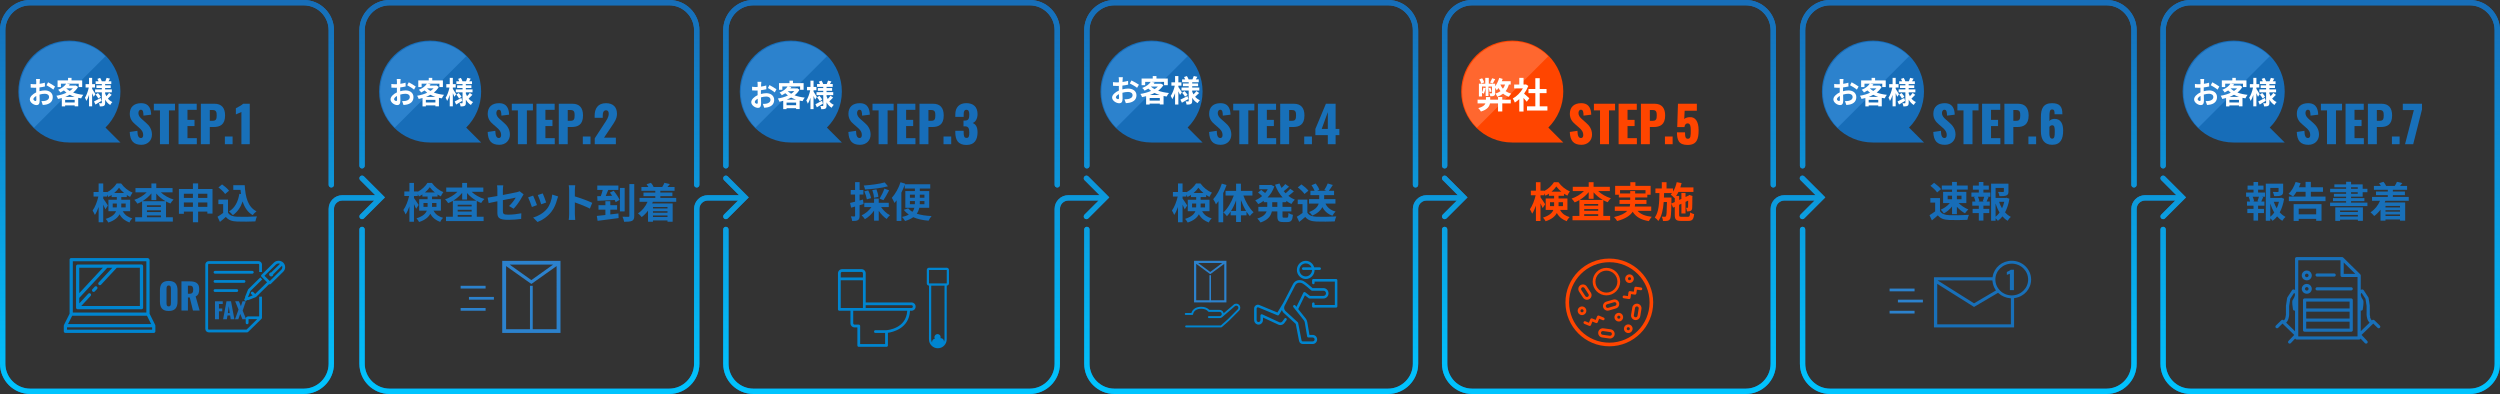 <?xml version="1.0" encoding="utf-8"?>
<!-- Generator: Adobe Illustrator 16.0.0, SVG Export Plug-In . SVG Version: 6.00 Build 0)  -->
<!DOCTYPE svg PUBLIC "-//W3C//DTD SVG 1.1//EN" "http://www.w3.org/Graphics/SVG/1.1/DTD/svg11.dtd">
<svg version="1.1" id="レイヤー_1" xmlns="http://www.w3.org/2000/svg" xmlns:xlink="http://www.w3.org/1999/xlink" x="0px"
	 y="0px" width="901px" height="142px" viewBox="0 0 901 142" enable-background="new 0 0 901 142" xml:space="preserve">
<rect x="0" y="0" width="901" height="142" fill="#333333" stroke="none"/>
<path fill="#1870B9" d="M890.086,141.995H789.531c-6.013,0-10.904-4.888-10.904-10.896V82.701c0-0.531,0.431-0.961,0.962-0.961
	s0.963,0.43,0.963,0.961V131.1c0,4.947,4.028,8.972,8.979,8.972h100.555c4.951,0,8.98-4.024,8.98-8.972v-64.48v-7.492V10.889
	c0-4.948-4.029-8.972-8.98-8.972H789.531c-4.951,0-8.979,4.024-8.979,8.972V59.75c0,0.53-0.432,0.961-0.963,0.961
	s-0.962-0.431-0.962-0.961V10.889c0-6.009,4.892-10.896,10.904-10.896h100.555c6.014,0,10.904,4.887,10.904,10.896v48.238v7.492
	v64.48C900.99,137.107,896.1,141.995,890.086,141.995z M778.908,64.926c-0.376-0.376-0.376-0.983,0-1.36
	c0.376-0.375,0.986-0.375,1.362,0l7.576,7.57l-7.576,7.568c-0.188,0.188-0.435,0.284-0.682,0.284c-0.246,0-0.492-0.096-0.681-0.284
	c-0.376-0.374-0.376-0.983,0-1.361l5.078-5.071h-10.912c-1.666,0-3.021,1.354-3.021,3.02V131.1c0,6.008-4.893,10.896-10.905,10.896
	h-99.555c-6.015,0-10.905-4.888-10.905-10.896V82.701c0-0.531,0.431-0.961,0.962-0.961c0.532,0,0.963,0.43,0.963,0.961V131.1
	c0,4.947,4.028,8.972,8.98,8.972h99.555c4.952,0,8.979-4.024,8.979-8.972V75.291c0-2.725,2.22-4.944,4.947-4.944h11.262
	L778.908,64.926z M769.09,67.581c-0.532,0-0.963-0.431-0.963-0.962v-55.73c0-4.948-4.027-8.972-8.979-8.972h-99.555
	c-4.952,0-8.98,4.024-8.98,8.972V59.75c0,0.53-0.431,0.961-0.963,0.961c-0.531,0-0.962-0.431-0.962-0.961V10.889
	c0-6.009,4.891-10.896,10.905-10.896h99.555c6.013,0,10.905,4.887,10.905,10.896v55.73C770.053,67.15,769.621,67.581,769.09,67.581z
	 M648.908,63.566c0.376-0.375,0.986-0.375,1.362,0l7.576,7.57l-7.576,7.568c-0.189,0.188-0.435,0.284-0.682,0.284
	c-0.246,0-0.492-0.096-0.681-0.284c-0.376-0.374-0.376-0.983,0-1.361l5.078-5.071h-10.912c-1.666,0-3.021,1.354-3.021,3.02V131.1
	c0,6.008-4.893,10.896-10.905,10.896h-98.555c-6.015,0-10.905-4.888-10.905-10.896V82.701c0-0.531,0.431-0.961,0.962-0.961
	c0.532,0,0.963,0.43,0.963,0.961V131.1c0,4.947,4.028,8.972,8.98,8.972h98.555c4.952,0,8.979-4.024,8.979-8.972V75.291
	c0-2.725,2.22-4.944,4.947-4.944h11.262l-5.428-5.421C648.532,64.55,648.532,63.943,648.908,63.566z M639.09,67.581
	c-0.532,0-0.963-0.431-0.963-0.962v-55.73c0-4.948-4.027-8.972-8.979-8.972h-98.555c-4.952,0-8.98,4.024-8.98,8.972V59.75
	c0,0.53-0.431,0.961-0.963,0.961c-0.531,0-0.962-0.431-0.962-0.961V10.889c0-6.009,4.891-10.896,10.905-10.896h98.555
	c6.013,0,10.905,4.887,10.905,10.896v55.73C640.053,67.15,639.621,67.581,639.09,67.581z M519.97,64.926
	c-0.376-0.376-0.376-0.983,0-1.36c0.376-0.375,0.984-0.375,1.361,0l7.576,7.57l-7.576,7.568c-0.188,0.188-0.435,0.284-0.682,0.284
	c-0.246,0-0.493-0.096-0.68-0.284c-0.376-0.374-0.376-0.983,0-1.361l5.078-5.071h-10.912c-1.666,0-3.022,1.354-3.022,3.02V131.1
	c0,6.008-4.892,10.896-10.904,10.896h-98.557c-6.013,0-10.904-4.888-10.904-10.896V82.701c0-0.531,0.431-0.961,0.963-0.961
	c0.531,0,0.963,0.43,0.963,0.961V131.1c0,4.947,4.027,8.972,8.979,8.972h98.557c4.95,0,8.979-4.024,8.979-8.972V75.291
	c0-2.725,2.22-4.944,4.948-4.944h11.26L519.97,64.926z M510.151,67.581c-0.532,0-0.963-0.431-0.963-0.962v-55.73
	c0-4.948-4.028-8.972-8.979-8.972h-98.557c-4.951,0-8.979,4.024-8.979,8.972V59.75c0,0.53-0.432,0.961-0.963,0.961
	c-0.532,0-0.963-0.431-0.963-0.961V10.889c0-6.009,4.892-10.896,10.904-10.896h98.557c6.013,0,10.904,4.887,10.904,10.896v55.73
	C511.114,67.15,510.682,67.581,510.151,67.581z M390.862,63.566c0.376-0.375,0.985-0.375,1.361,0l7.576,7.57l-7.576,7.568
	c-0.188,0.188-0.436,0.284-0.682,0.284s-0.491-0.096-0.68-0.284c-0.377-0.374-0.377-0.983,0-1.361l5.078-5.071h-10.912
	c-1.666,0-3.021,1.354-3.021,3.02V131.1c0,6.008-4.894,10.896-10.905,10.896h-99.556c-6.014,0-10.905-4.888-10.905-10.896V82.701
	c0-0.531,0.432-0.961,0.963-0.961c0.533,0,0.963,0.43,0.963,0.961V131.1c0,4.947,4.028,8.972,8.979,8.972h99.556
	c4.951,0,8.979-4.024,8.979-8.972V75.291c0-2.725,2.221-4.944,4.948-4.944h11.26l-5.426-5.421
	C390.485,64.55,390.485,63.943,390.862,63.566z M381.041,67.581c-0.53,0-0.962-0.431-0.962-0.962v-55.73
	c0-4.948-4.027-8.972-8.979-8.972h-99.556c-4.951,0-8.979,4.024-8.979,8.972V59.75c0,0.53-0.43,0.961-0.963,0.961
	c-0.531,0-0.963-0.431-0.963-0.961V10.889c0-6.009,4.892-10.896,10.905-10.896h99.556c6.012,0,10.905,4.887,10.905,10.896v55.73
	C382.006,67.15,381.573,67.581,381.041,67.581z M260.923,64.926c-0.377-0.376-0.377-0.983,0-1.36c0.375-0.375,0.984-0.375,1.361,0
	l7.575,7.57l-7.575,7.568c-0.188,0.188-0.435,0.284-0.681,0.284c-0.247,0-0.493-0.096-0.681-0.284c-0.377-0.374-0.377-0.983,0-1.361
	l5.078-5.071h-10.913c-1.665,0-3.022,1.354-3.022,3.02V131.1c0,6.008-4.891,10.896-10.903,10.896H140.427
	c-6.012,0-10.904-4.888-10.904-10.896V82.701c0-0.531,0.432-0.961,0.962-0.961c0.532,0,0.963,0.43,0.963,0.961V131.1
	c0,4.947,4.028,8.972,8.979,8.972h100.735c4.95,0,8.979-4.024,8.979-8.972V75.291c0-2.725,2.22-4.944,4.947-4.944h11.261
	L260.923,64.926z M251.104,67.581c-0.531,0-0.963-0.431-0.963-0.962v-55.73c0-4.948-4.028-8.972-8.979-8.972H140.427
	c-4.951,0-8.979,4.024-8.979,8.972V59.75c0,0.53-0.431,0.961-0.963,0.961c-0.53,0-0.962-0.431-0.962-0.961V10.889
	c0-6.009,4.893-10.896,10.904-10.896h100.735c6.013,0,10.903,4.887,10.903,10.896v55.73
	C252.066,67.15,251.636,67.581,251.104,67.581z M129.804,63.566c0.377-0.375,0.986-0.375,1.362,0l7.577,7.57l-7.577,7.568
	c-0.188,0.188-0.435,0.284-0.682,0.284c-0.246,0-0.491-0.096-0.681-0.284c-0.375-0.374-0.375-0.983,0-1.361l5.079-5.071h-11.496
	c-1.667,0-3.022,1.354-3.022,3.02V131.1c0,6.008-4.892,10.896-10.904,10.896H10.905C4.891,141.995,0,137.107,0,131.1V10.889
	C0,4.88,4.891-0.007,10.905-0.007h98.556c6.013,0,10.904,4.887,10.904,10.896v55.73c0,0.531-0.431,0.962-0.963,0.962
	c-0.53,0-0.963-0.431-0.963-0.962v-55.73c0-4.948-4.027-8.972-8.979-8.972H10.905c-4.951,0-8.979,4.024-8.979,8.972V131.1
	c0,4.947,4.028,8.972,8.979,8.972h98.556c4.951,0,8.979-4.024,8.979-8.972V75.291c0-2.725,2.221-4.944,4.948-4.944h11.845
	l-5.428-5.421C129.429,64.55,129.429,63.943,129.804,63.566z"/>
<linearGradient id="SVGID_1_" gradientUnits="userSpaceOnUse" x1="-108.67" y1="1568.04" x2="-108.67" y2="1569.04" gradientTransform="matrix(900.991 0 0 -142.002 98361.305 222806.766)">
	<stop  offset="0" style="stop-color:#01C4FE"/>
	<stop  offset="1" style="stop-color:#176DB8"/>
</linearGradient>
<path fill="url(#SVGID_1_)" d="M890.086,141.995H789.531c-6.013,0-10.904-4.888-10.904-10.896V82.701
	c0-0.531,0.431-0.961,0.962-0.961s0.963,0.43,0.963,0.961V131.1c0,4.947,4.028,8.972,8.979,8.972h100.555
	c4.951,0,8.98-4.024,8.98-8.972v-64.48v-7.492V10.889c0-4.948-4.029-8.972-8.98-8.972H789.531c-4.951,0-8.979,4.024-8.979,8.972
	V59.75c0,0.53-0.432,0.961-0.963,0.961s-0.962-0.431-0.962-0.961V10.889c0-6.009,4.892-10.896,10.904-10.896h100.555
	c6.014,0,10.904,4.887,10.904,10.896v48.238v7.492v64.48C900.99,137.107,896.1,141.995,890.086,141.995z M778.908,64.926
	c-0.376-0.376-0.376-0.983,0-1.36c0.376-0.375,0.986-0.375,1.362,0l7.576,7.57l-7.576,7.568c-0.188,0.188-0.435,0.284-0.682,0.284
	c-0.246,0-0.492-0.096-0.681-0.284c-0.376-0.374-0.376-0.983,0-1.361l5.078-5.071h-10.912c-1.666,0-3.021,1.354-3.021,3.02V131.1
	c0,6.008-4.893,10.896-10.905,10.896h-99.555c-6.015,0-10.905-4.888-10.905-10.896V82.701c0-0.531,0.431-0.961,0.962-0.961
	c0.532,0,0.963,0.43,0.963,0.961V131.1c0,4.947,4.028,8.972,8.98,8.972h99.555c4.952,0,8.979-4.024,8.979-8.972V75.291
	c0-2.725,2.22-4.944,4.947-4.944h11.262L778.908,64.926z M769.09,67.581c-0.532,0-0.963-0.431-0.963-0.962v-55.73
	c0-4.948-4.027-8.972-8.979-8.972h-99.555c-4.952,0-8.98,4.024-8.98,8.972V59.75c0,0.53-0.431,0.961-0.963,0.961
	c-0.531,0-0.962-0.431-0.962-0.961V10.889c0-6.009,4.891-10.896,10.905-10.896h99.555c6.013,0,10.905,4.887,10.905,10.896v55.73
	C770.053,67.15,769.621,67.581,769.09,67.581z M648.908,63.566c0.376-0.375,0.986-0.375,1.362,0l7.576,7.57l-7.576,7.568
	c-0.189,0.188-0.435,0.284-0.682,0.284c-0.246,0-0.492-0.096-0.681-0.284c-0.376-0.374-0.376-0.983,0-1.361l5.078-5.071h-10.912
	c-1.666,0-3.021,1.354-3.021,3.02V131.1c0,6.008-4.893,10.896-10.905,10.896h-98.555c-6.015,0-10.905-4.888-10.905-10.896V82.701
	c0-0.531,0.431-0.961,0.962-0.961c0.532,0,0.963,0.43,0.963,0.961V131.1c0,4.947,4.028,8.972,8.98,8.972h98.555
	c4.952,0,8.979-4.024,8.979-8.972V75.291c0-2.725,2.22-4.944,4.947-4.944h11.262l-5.428-5.421
	C648.532,64.55,648.532,63.943,648.908,63.566z M639.09,67.581c-0.532,0-0.963-0.431-0.963-0.962v-55.73
	c0-4.948-4.027-8.972-8.979-8.972h-98.555c-4.952,0-8.98,4.024-8.98,8.972V59.75c0,0.53-0.431,0.961-0.963,0.961
	c-0.531,0-0.962-0.431-0.962-0.961V10.889c0-6.009,4.891-10.896,10.905-10.896h98.555c6.013,0,10.905,4.887,10.905,10.896v55.73
	C640.053,67.15,639.621,67.581,639.09,67.581z M519.97,64.926c-0.376-0.376-0.376-0.983,0-1.36c0.376-0.375,0.984-0.375,1.361,0
	l7.576,7.57l-7.576,7.568c-0.188,0.188-0.435,0.284-0.682,0.284c-0.246,0-0.493-0.096-0.68-0.284c-0.376-0.374-0.376-0.983,0-1.361
	l5.078-5.071h-10.912c-1.666,0-3.022,1.354-3.022,3.02V131.1c0,6.008-4.892,10.896-10.904,10.896h-98.557
	c-6.013,0-10.904-4.888-10.904-10.896V82.701c0-0.531,0.431-0.961,0.963-0.961c0.531,0,0.963,0.43,0.963,0.961V131.1
	c0,4.947,4.027,8.972,8.979,8.972h98.557c4.95,0,8.979-4.024,8.979-8.972V75.291c0-2.725,2.22-4.944,4.948-4.944h11.26
	L519.97,64.926z M510.151,67.581c-0.532,0-0.963-0.431-0.963-0.962v-55.73c0-4.948-4.028-8.972-8.979-8.972h-98.557
	c-4.951,0-8.979,4.024-8.979,8.972V59.75c0,0.53-0.432,0.961-0.963,0.961c-0.532,0-0.963-0.431-0.963-0.961V10.889
	c0-6.009,4.892-10.896,10.904-10.896h98.557c6.013,0,10.904,4.887,10.904,10.896v55.73C511.114,67.15,510.682,67.581,510.151,67.581
	z M390.862,63.566c0.376-0.375,0.985-0.375,1.361,0l7.576,7.57l-7.576,7.568c-0.188,0.188-0.436,0.284-0.682,0.284
	s-0.491-0.096-0.68-0.284c-0.377-0.374-0.377-0.983,0-1.361l5.078-5.071h-10.912c-1.666,0-3.021,1.354-3.021,3.02V131.1
	c0,6.008-4.894,10.896-10.905,10.896h-99.556c-6.014,0-10.905-4.888-10.905-10.896V82.701c0-0.531,0.432-0.961,0.963-0.961
	c0.533,0,0.963,0.43,0.963,0.961V131.1c0,4.947,4.028,8.972,8.979,8.972h99.556c4.951,0,8.979-4.024,8.979-8.972V75.291
	c0-2.725,2.221-4.944,4.948-4.944h11.26l-5.426-5.421C390.485,64.55,390.485,63.943,390.862,63.566z M381.041,67.581
	c-0.53,0-0.962-0.431-0.962-0.962v-55.73c0-4.948-4.027-8.972-8.979-8.972h-99.556c-4.951,0-8.979,4.024-8.979,8.972V59.75
	c0,0.53-0.43,0.961-0.963,0.961c-0.531,0-0.963-0.431-0.963-0.961V10.889c0-6.009,4.892-10.896,10.905-10.896h99.556
	c6.012,0,10.905,4.887,10.905,10.896v55.73C382.006,67.15,381.573,67.581,381.041,67.581z M260.923,64.926
	c-0.377-0.376-0.377-0.983,0-1.36c0.375-0.375,0.984-0.375,1.361,0l7.575,7.57l-7.575,7.568c-0.188,0.188-0.435,0.284-0.681,0.284
	c-0.247,0-0.493-0.096-0.681-0.284c-0.377-0.374-0.377-0.983,0-1.361l5.078-5.071h-10.913c-1.665,0-3.022,1.354-3.022,3.02V131.1
	c0,6.008-4.891,10.896-10.903,10.896H140.427c-6.012,0-10.904-4.888-10.904-10.896V82.701c0-0.531,0.432-0.961,0.962-0.961
	c0.532,0,0.963,0.43,0.963,0.961V131.1c0,4.947,4.028,8.972,8.979,8.972h100.735c4.95,0,8.979-4.024,8.979-8.972V75.291
	c0-2.725,2.22-4.944,4.947-4.944h11.261L260.923,64.926z M251.104,67.581c-0.531,0-0.963-0.431-0.963-0.962v-55.73
	c0-4.948-4.028-8.972-8.979-8.972H140.427c-4.951,0-8.979,4.024-8.979,8.972V59.75c0,0.53-0.431,0.961-0.963,0.961
	c-0.53,0-0.962-0.431-0.962-0.961V10.889c0-6.009,4.893-10.896,10.904-10.896h100.735c6.013,0,10.903,4.887,10.903,10.896v55.73
	C252.066,67.15,251.636,67.581,251.104,67.581z M129.804,63.566c0.377-0.375,0.986-0.375,1.362,0l7.577,7.57l-7.577,7.568
	c-0.188,0.188-0.435,0.284-0.682,0.284c-0.246,0-0.491-0.096-0.681-0.284c-0.375-0.374-0.375-0.983,0-1.361l5.079-5.071h-11.496
	c-1.667,0-3.022,1.354-3.022,3.02V131.1c0,6.008-4.892,10.896-10.904,10.896H10.905C4.891,141.995,0,137.107,0,131.1V10.889
	C0,4.88,4.891-0.007,10.905-0.007h98.556c6.013,0,10.904,4.887,10.904,10.896v55.73c0,0.531-0.431,0.962-0.963,0.962
	c-0.53,0-0.963-0.431-0.963-0.962v-55.73c0-4.948-4.027-8.972-8.979-8.972H10.905c-4.951,0-8.979,4.024-8.979,8.972V131.1
	c0,4.947,4.028,8.972,8.979,8.972h98.556c4.951,0,8.979-4.024,8.979-8.972V75.291c0-2.725,2.221-4.944,4.948-4.944h11.845
	l-5.428-5.421C129.429,64.55,129.429,63.943,129.804,63.566z"/>
<g enable-background="new    ">
	<path fill="#1870B9" d="M46.756,47.56l2.755-0.414c0.036,1.891,0.468,2.593,1.278,2.593c0.666,0,0.81-0.559,0.81-1.063
		c0-1.206-0.612-1.927-1.603-2.772l-1.26-1.099c-1.116-0.937-1.962-2.035-1.962-3.799c0-2.467,1.566-3.817,4.087-3.817
		c3.115,0,3.565,2.431,3.619,4.141l-2.773,0.343c-0.036-1.297-0.126-2.125-0.954-2.125c-0.594,0-0.864,0.63-0.864,1.135
		c0,1.08,0.558,1.656,1.404,2.395l1.207,1.063c1.26,1.08,2.269,2.358,2.269,4.375c0,2.07-1.494,3.673-3.817,3.673
		C48.197,52.187,46.864,50.801,46.756,47.56z"/>
	<path fill="#1870B9" d="M57.646,39.781H55.45v-2.395h7.616v2.395h-2.179v12.189h-3.241V39.781z"/>
	<path fill="#1870B9" d="M64.342,37.387h6.554v2.196h-3.331v3.619h2.539v2.232h-2.539v4.357h3.367v2.179h-6.59V37.387z"/>
	<path fill="#1870B9" d="M72.387,37.387h4.897c2.611,0,3.835,1.53,3.835,4.23c0,3.367-1.854,4.16-4.213,4.16h-1.296v6.193h-3.223
		V37.387z M76.691,43.526c1.188,0,1.404-0.63,1.404-1.963c0-1.099-0.126-1.908-1.422-1.908h-1.063v3.871H76.691z"/>
	<path fill="#1870B9" d="M81.046,49.198h2.773v2.772h-2.773V49.198z"/>
	<path fill="#1870B9" d="M87.004,40.357c-0.522,0.288-1.44,0.594-1.999,0.882v-2.232c0.522-0.271,2.161-1.116,2.647-1.62h2.358
		v14.584h-3.007V40.357z"/>
</g>
<path fill="#176DB8" d="M25.01,14.624c10.16,0,18.396,8.222,18.396,18.367c0,5.071-2.059,9.664-5.388,12.987l5.388,5.382H25.01
	c-10.161,0-18.397-8.223-18.397-18.369S14.849,14.624,25.01,14.624z"/>
<path fill="#2C82CD" d="M12.295,45.987C5.2,38.892,5.2,27.39,12.297,20.294c7.096-7.097,18.598-7.098,25.692-0.002L12.295,45.987z"
	/>
<g enable-background="new    ">
	<path fill="#FFFFFF" d="M14.231,32.87c0.693-0.187,1.396-0.286,1.965-0.286c1.573,0,2.814,0.892,2.814,2.388
		c0,1.287-0.631,2.255-2.255,2.685c-0.476,0.109-0.942,0.153-1.345,0.176l-0.476-1.397c0.466,0,0.9-0.011,1.262-0.077
		c0.828-0.153,1.49-0.604,1.49-1.396c0-0.737-0.621-1.167-1.51-1.167c-0.631,0-1.293,0.11-1.924,0.298
		c0.021,0.869,0.052,1.705,0.052,2.079c0,1.353-0.465,1.705-1.127,1.705c-1.004,0-2.421-0.913-2.421-2.068
		c0-0.957,1.045-1.937,2.296-2.52c-0.01-0.253-0.01-0.506-0.01-0.759v-0.913c-0.196,0.011-0.383,0.021-0.548,0.021
		c-0.465,0-0.983-0.011-1.428-0.055l-0.021-1.32c0.6,0.077,1.045,0.088,1.417,0.088c0.186,0,0.383-0.011,0.589-0.021
		c0.011-0.386,0.011-0.704,0.011-0.892c0-0.23-0.042-0.759-0.073-0.957h1.407c-0.021,0.198-0.062,0.671-0.083,0.946
		c-0.01,0.242-0.021,0.506-0.031,0.781c0.672-0.1,1.345-0.242,1.883-0.407l0.031,1.364c-0.579,0.143-1.283,0.253-1.955,0.341
		c-0.01,0.33-0.01,0.66-0.01,0.979V32.87z M13.103,35.929c0-0.275-0.01-0.771-0.031-1.342c-0.631,0.341-1.045,0.792-1.045,1.177
		c0,0.33,0.476,0.638,0.745,0.638C12.959,36.401,13.103,36.303,13.103,35.929z M17.324,29.658c0.786,0.406,1.976,1.122,2.514,1.528
		l-0.621,1.123c-0.486-0.451-1.821-1.255-2.462-1.585L17.324,29.658z"/>
	<path fill="#FFFFFF" d="M28.14,31.33c-0.445,0.792-1.055,1.452-1.779,2.024c1.076,0.407,2.328,0.682,3.662,0.825
		c-0.258,0.308-0.61,0.891-0.776,1.265c-0.362-0.055-0.713-0.121-1.055-0.187v3.059H26.92v-0.319h-3.445v0.341h-1.2v-3.015
		c-0.455,0.133-0.91,0.242-1.376,0.342c-0.104-0.342-0.362-0.881-0.569-1.155c1.262-0.209,2.535-0.572,3.631-1.09
		c-0.331-0.253-0.642-0.527-0.931-0.825c-0.383,0.265-0.797,0.507-1.262,0.737c-0.166-0.308-0.548-0.77-0.817-0.968
		c1.438-0.583,2.39-1.397,2.907-2.212h-1.904v1.222h-1.21v-2.409h3.776v-0.892h1.262v0.892h3.838v2.409h-1.262v-1.222h-4.324
		l1.148,0.242c-0.104,0.154-0.217,0.309-0.331,0.462h2.255l0.207-0.055L28.14,31.33z M26.92,36.919v-0.936h-3.445v0.936H26.92z
		 M26.899,34.905c-0.631-0.198-1.221-0.451-1.769-0.737c-0.507,0.275-1.045,0.528-1.604,0.737H26.899z M23.92,31.88
		c0.341,0.33,0.745,0.639,1.21,0.902c0.435-0.286,0.828-0.605,1.138-0.946h-2.296L23.92,31.88z"/>
	<path fill="#FFFFFF" d="M33.773,34.872c-0.124-0.318-0.341-0.813-0.569-1.287v4.742h-1.118v-4.114
		c-0.269,0.847-0.589,1.617-0.941,2.167c-0.114-0.363-0.362-0.858-0.538-1.155c0.579-0.858,1.127-2.388,1.386-3.686h-1.148v-1.21
		h1.241v-2.267h1.118v2.267h1.035v1.21h-1.035v0.484c0.279,0.406,1.024,1.617,1.2,1.914L33.773,34.872z M36.597,36.357
		c-0.724,0.451-1.531,0.936-2.193,1.32l-0.527-1.1c0.61-0.298,1.521-0.793,2.4-1.276L36.597,36.357z M40.249,34.18
		c-0.434,0.473-0.962,1.001-1.365,1.353c0.435,0.539,0.983,0.969,1.614,1.243c-0.259,0.242-0.6,0.727-0.776,1.057
		c-0.755-0.44-1.366-1.111-1.831-1.937v1.145c0,0.594-0.104,0.902-0.435,1.1c-0.341,0.188-0.828,0.221-1.469,0.221
		c-0.042-0.342-0.176-0.848-0.331-1.167c0.352,0.022,0.755,0.022,0.879,0.022s0.166-0.055,0.166-0.187v-3.752H34.27V32.21h2.431
		v-0.484h-1.955v-0.979h1.955v-0.44h-2.234v-1.023h1.055c-0.104-0.285-0.259-0.594-0.404-0.857l0.973-0.353
		c0.238,0.374,0.486,0.881,0.59,1.21h1.283c0.155-0.374,0.362-0.88,0.465-1.231l1.221,0.297c-0.187,0.33-0.373,0.66-0.538,0.935
		h1.003v1.023h-2.224v0.44h2.007v0.979h-2.007v0.484h2.41v1.067h-2.41v0.429c0.114,0.342,0.258,0.66,0.424,0.969
		c0.362-0.363,0.766-0.825,1.004-1.188L40.249,34.18z M35.304,33.52c0.383,0.396,0.817,0.957,1.024,1.331l-0.879,0.66
		c-0.186-0.385-0.61-0.979-0.982-1.408L35.304,33.52z"/>
</g>
<g enable-background="new    ">
	<path fill="#1870B9" d="M44.249,76.12c0.87,1.561,1.995,2.13,3.435,2.58c-0.405,0.375-0.825,0.96-1.02,1.485
		c-1.485-0.57-2.67-1.335-3.585-2.955c-0.63,1.2-1.83,2.265-4.035,2.97c-0.165-0.36-0.675-1.035-0.945-1.32
		c2.295-0.72,3.3-1.694,3.72-2.76h-2.745v-4.14h3.03v-0.96h-1.875v-0.765C39.824,70.541,39.42,70.78,39,70.99
		c-0.105-0.255-0.255-0.569-0.435-0.869v0.72h-1.365v0.72c0.405,0.525,1.455,2.13,1.68,2.505l-0.9,1.38
		c-0.165-0.435-0.465-1.08-0.78-1.71v6.375h-1.65v-5.52c-0.39,1.125-0.855,2.159-1.365,2.88c-0.165-0.48-0.54-1.17-0.81-1.59
		c0.87-1.186,1.68-3.255,2.07-5.04h-1.725v-1.65h1.83v-3.074h1.65v3.074h1.365v0.105c1.455-0.735,2.76-2.01,3.479-3.165h1.62
		c1.035,1.439,2.565,2.7,4.125,3.285c-0.33,0.42-0.675,1.08-0.915,1.56c-0.39-0.195-0.795-0.435-1.185-0.689v0.734h-1.98v0.96h3.195
		v4.14H44.249z M42.09,74.756c0.015-0.165,0.015-0.346,0.015-0.511v-0.899h-1.485v1.41H42.09z M44.714,69.551
		c-0.72-0.585-1.365-1.26-1.815-1.89c-0.42,0.63-1.035,1.29-1.74,1.89H44.714z M43.709,73.346v0.944c0,0.15,0,0.315-0.015,0.466
		h1.605v-1.41H43.709z"/>
	<path fill="#1870B9" d="M57.974,69.326c1.185,1.124,2.88,2.069,4.59,2.595c-0.375,0.314-0.885,0.975-1.155,1.425
		c-0.54-0.195-1.065-0.45-1.575-0.735v5.685h2.46v1.561h-13.56v-1.561h2.475V72.58c-0.555,0.315-1.11,0.601-1.695,0.825
		c-0.255-0.404-0.735-1.05-1.11-1.38c1.65-0.54,3.3-1.545,4.455-2.699h-4.035v-1.545h5.745v-1.665h1.755v1.665h5.865v1.545H57.974z
		 M59.669,72.521c-1.275-0.72-2.43-1.68-3.345-2.76v2.354H54.57v-2.414c-0.885,1.095-2.01,2.069-3.255,2.819H59.669z M57.99,73.976
		h-5.04v0.6h5.04V73.976z M52.949,76.436h5.04v-0.63h-5.04V76.436z M57.99,78.295v-0.63h-5.04v0.63H57.99z"/>
	<path fill="#1870B9" d="M76.589,68.11v8.88h-1.86v-0.72h-3.33v3.84h-1.875v-3.84H66.27v0.795h-1.785V68.11h5.04v-2.01h1.875v2.01
		H76.589z M66.27,69.82v1.516h3.255V69.82H66.27z M69.525,74.561v-1.59H66.27v1.59H69.525z M71.399,69.82v1.516h3.33V69.82H71.399z
		 M74.729,74.561v-1.59h-3.33v1.59H74.729z"/>
	<path fill="#1870B9" d="M82.17,76.646c0.615,1.005,1.74,1.41,3.3,1.47c1.755,0.075,5.13,0.03,7.125-0.12
		c-0.195,0.42-0.465,1.29-0.555,1.8c-1.8,0.091-4.815,0.12-6.6,0.045c-1.845-0.074-3.075-0.494-4.05-1.664
		c-0.66,0.585-1.32,1.17-2.13,1.8l-0.87-1.86c0.63-0.375,1.38-0.87,2.04-1.38V73.57h-1.725v-1.635h3.465V76.646z M81.135,69.911
		c-0.465-0.721-1.53-1.71-2.415-2.37l1.32-1.08c0.9,0.63,1.995,1.56,2.505,2.265L81.135,69.911z M86.849,69.94
		c-0.06-0.495-0.12-1.005-0.165-1.515h-2.61v-1.68h4.125c0.225,4.244,1.125,7.859,4.245,9.419c-0.42,0.301-1.065,0.931-1.395,1.365
		c-1.845-1.095-2.94-2.819-3.6-4.92c-0.75,2.146-1.89,3.795-3.525,4.935c-0.27-0.345-0.96-1.034-1.38-1.35
		c2.1-1.245,3.255-3.479,3.72-6.345L86.849,69.94z"/>
</g>
<path fill="#0085D0" d="M55.412,119.99H23.576c-0.322,0-0.584-0.262-0.584-0.581v-2.033c0-0.004,0.002-0.009,0.002-0.014
	c0.002-0.087,0.021-0.171,0.06-0.247l2.022-4.043V93.584c0-0.322,0.261-0.583,0.582-0.583h27.089c0,0,0.716-0.106,0.998,0.286
	c0.269,0.372,0.169,0.881,0.169,0.881h-0.002v18.903l2.021,4.044c0.039,0.076,0.06,0.16,0.061,0.247
	c0.001,0.005,0.001,0.01,0.001,0.014v2.033C55.995,119.729,55.735,119.99,55.412,119.99z M52.747,94.168H26.241v18.456h26.506
	V94.168z M52.97,113.794H26.018l-1.499,2.997h29.949L52.97,113.794z M54.829,117.96H24.158v0.862h30.671V117.96z M27.99,95.336
	l22.999-0.025c0.323,0,0.586,0.265,0.586,0.584l0.007,14.979c0,0.32-0.263,0.583-0.584,0.583H27.99
	c-0.321,0-0.582-0.263-0.582-0.583V95.921C27.407,95.598,27.668,95.336,27.99,95.336z M28.574,109.333l3.234-3.485
	c0.219-0.236,0.588-0.248,0.824-0.029c0.235,0.22,0.249,0.589,0.029,0.824l-3.386,3.647h21.139v-4.501h-0.007v-9.311l-8.329,0.025
	l-5.663,6.102c-0.116,0.121-0.271,0.185-0.428,0.185c-0.143,0-0.284-0.053-0.397-0.157c-0.236-0.221-0.25-0.589-0.03-0.824
	l4.925-5.305H38.66l-10.086,10.86V109.333z M28.574,105.648l8.492-9.145h-8.492V105.648z M34.165,105.025
	c-0.116,0.125-0.272,0.186-0.428,0.186c-0.142,0-0.284-0.049-0.397-0.156c-0.235-0.218-0.248-0.589-0.028-0.824l0.819-0.886
	c0.22-0.235,0.589-0.247,0.825-0.028c0.234,0.22,0.247,0.592,0.028,0.826L34.165,105.025z"/>
<g enable-background="new    ">
	<path fill="#1870B9" d="M57.637,108.607v-3.913c0-2.171,0.793-3.445,3.159-3.445c2.379,0,3.186,1.274,3.186,3.445v3.913
		c0,2.171-0.806,3.472-3.186,3.472C58.43,112.079,57.637,110.778,57.637,108.607z M61.602,109.192v-5.07
		c0-0.623-0.078-1.234-0.806-1.234c-0.689,0-0.78,0.611-0.78,1.234v5.07c0,0.599,0.052,1.235,0.78,1.235
		C61.524,110.428,61.602,109.791,61.602,109.192z"/>
	<path fill="#1870B9" d="M65.398,101.393h2.899c2.119,0,3.497,0.572,3.497,2.782c0,1.3-0.247,2.158-1.287,2.652l1.443,5.096h-2.405
		l-1.157-4.719h-0.663v4.719h-2.327V101.393z M68.375,105.864c0.975,0,1.261-0.546,1.261-1.481c0-0.897-0.273-1.431-1.157-1.431
		h-0.754v2.912H68.375z"/>
</g>
<path fill="#0085D0" d="M102.072,97.932l-4.48,4.402c-0.095,0.093-0.223,0.145-0.356,0.145c-0.088,0-0.17-0.029-0.246-0.071
	l-4.671,4.588c-0.049,0.048-0.104,0.086-0.169,0.108l-2.636,1.037c-0.061,0.022-0.124,0.033-0.186,0.033
	c-0.083,0-0.152-0.052-0.226-0.09l-0.211,0.206c-0.098,0.097-0.228,0.146-0.355,0.146c-0.129,0-0.258-0.049-0.356-0.146
	c-0.197-0.192-0.197-0.507,0-0.7l0.198-0.193c-0.071-0.129-0.104-0.274-0.046-0.414l1.054-2.594
	c0.026-0.061,0.063-0.117,0.112-0.166l4.31-4.233l0.712,0.7l-4.237,4.164l-0.892,2.191l0.057,0.057l1.618-0.637l-0.513-0.506
	c-0.197-0.191-0.197-0.505,0-0.7c0.196-0.192,0.515-0.192,0.712,0l0.697,0.688l4.298-4.222l-2.016-1.98
	c-0.197-0.194-0.197-0.507,0-0.7l4.479-4.401c0.897-0.881,2.455-0.88,3.349,0C102.995,95.549,102.994,97.025,102.072,97.932z
	 M101.643,95.761l-3.167,3.112c0.007,0.197-0.06,0.395-0.214,0.546c-0.291,0.288-0.763,0.288-1.054,0
	c-0.292-0.287-0.292-0.749,0-1.036c0.152-0.15,0.354-0.217,0.555-0.209l3.165-3.109c-0.495-0.196-1.102-0.107-1.494,0.275
	l-4.124,4.055l1.925,1.89l4.125-4.052C101.764,96.834,101.855,96.249,101.643,95.761z M77.485,104.225h7.853
	c0.279,0,0.504,0.224,0.504,0.495s-0.225,0.495-0.504,0.495h-7.853c-0.277,0-0.503-0.224-0.503-0.495S77.207,104.225,77.485,104.225
	z M76.982,98.126c0-0.272,0.226-0.495,0.503-0.495h13.444c0.279,0,0.504,0.223,0.504,0.495c0,0.274-0.225,0.494-0.504,0.494H77.485
	C77.207,98.62,76.982,98.4,76.982,98.126z M87.946,101.918H77.485c-0.277,0-0.503-0.223-0.503-0.496s0.226-0.495,0.503-0.495h10.461
	c0.279,0,0.506,0.222,0.506,0.495S88.225,101.918,87.946,101.918z M93.408,95.34c0-0.131-0.108-0.238-0.242-0.238H75.248
	c-0.134,0-0.243,0.107-0.243,0.238v23.219c0,0.131,0.109,0.236,0.243,0.236h13.607l3.837-3.77h-3.125v1.336
	c0,0.273-0.225,0.496-0.502,0.496c-0.278,0-0.505-0.223-0.505-0.496v-1.465c0-0.475,0.394-0.861,0.876-0.861h3.972v-7.104h1.007
	v7.599c0,0.132-0.054,0.257-0.147,0.35l-4.846,4.761c-0.095,0.094-0.223,0.146-0.356,0.146H75.248c-0.689,0-1.249-0.551-1.249-1.229
	V95.34c0-0.677,0.56-1.228,1.249-1.228h17.918c0.688,0,1.249,0.551,1.249,1.228v2.692h-1.007V95.34z"/>
<g enable-background="new    ">
	<path fill="#1870B9" d="M77.479,108.586h2.799v0.968h-1.367v1.631h1.191v0.999h-1.191v2.879h-1.432V108.586z"/>
	<path fill="#1870B9" d="M81.631,108.586h1.631l1.207,6.477H83.15l-0.216-1.367h-0.951l-0.224,1.367h-1.351L81.631,108.586z
		 M82.799,112.84l-0.344-2.526l-0.344,2.526H82.799z"/>
	<path fill="#1870B9" d="M85.959,111.576l-1.199-2.99h1.352l0.711,1.751l0.576-1.751h1.191l-1.135,3.366l1.263,3.11h-1.343
		l-0.792-1.935l-0.696,1.935h-1.183L85.959,111.576z"/>
</g>
<g enable-background="new    ">
	<path fill="#1870B9" d="M175.756,47.56l2.755-0.414c0.036,1.891,0.468,2.593,1.278,2.593c0.666,0,0.81-0.559,0.81-1.063
		c0-1.206-0.612-1.927-1.603-2.772l-1.26-1.099c-1.116-0.937-1.962-2.035-1.962-3.799c0-2.467,1.566-3.817,4.087-3.817
		c3.115,0,3.565,2.431,3.619,4.141l-2.773,0.343c-0.036-1.297-0.126-2.125-0.954-2.125c-0.594,0-0.864,0.63-0.864,1.135
		c0,1.08,0.558,1.656,1.404,2.395l1.207,1.063c1.26,1.08,2.269,2.358,2.269,4.375c0,2.07-1.494,3.673-3.817,3.673
		C177.197,52.187,175.864,50.801,175.756,47.56z"/>
	<path fill="#1870B9" d="M186.646,39.781h-2.196v-2.395h7.616v2.395h-2.179v12.189h-3.241V39.781z"/>
	<path fill="#1870B9" d="M193.342,37.387h6.554v2.196h-3.331v3.619h2.539v2.232h-2.539v4.357h3.367v2.179h-6.59V37.387z"/>
	<path fill="#1870B9" d="M201.387,37.387h4.897c2.611,0,3.835,1.53,3.835,4.23c0,3.367-1.854,4.16-4.213,4.16h-1.296v6.193h-3.223
		V37.387z M205.691,43.526c1.188,0,1.404-0.63,1.404-1.963c0-1.099-0.126-1.908-1.422-1.908h-1.063v3.871H205.691z"/>
	<path fill="#1870B9" d="M210.046,49.198h2.773v2.772h-2.773V49.198z"/>
	<path fill="#1870B9" d="M214.347,49.846l3.493-5.365c0.774-1.188,1.548-2.232,1.548-3.493c0-0.828-0.36-1.242-0.937-1.242
		c-0.99,0-1.224,0.882-1.224,1.999v0.72h-2.917v-0.774c0-2.574,1.152-4.501,4.087-4.501c2.611,0,3.961,1.44,3.961,3.853
		c0,1.765-0.954,3.062-1.999,4.592l-2.665,3.979h4.267v2.358h-7.616V49.846z"/>
</g>
<path fill="#176DB8" d="M155.01,14.624c10.16,0,18.396,8.222,18.396,18.367c0,5.071-2.059,9.664-5.388,12.987l5.388,5.382H155.01
	c-10.161,0-18.397-8.223-18.397-18.369S144.849,14.624,155.01,14.624z"/>
<path fill="#2C82CD" d="M142.295,45.987c-7.095-7.095-7.095-18.597,0.002-25.693c7.096-7.097,18.598-7.098,25.692-0.002
	L142.295,45.987z"/>
<g enable-background="new    ">
	<path fill="#FFFFFF" d="M144.231,32.87c0.693-0.187,1.396-0.286,1.965-0.286c1.573,0,2.814,0.892,2.814,2.388
		c0,1.287-0.631,2.255-2.255,2.685c-0.476,0.109-0.942,0.153-1.345,0.176l-0.476-1.397c0.466,0,0.9-0.011,1.262-0.077
		c0.828-0.153,1.49-0.604,1.49-1.396c0-0.737-0.621-1.167-1.51-1.167c-0.631,0-1.293,0.11-1.924,0.298
		c0.021,0.869,0.052,1.705,0.052,2.079c0,1.353-0.465,1.705-1.127,1.705c-1.004,0-2.421-0.913-2.421-2.068
		c0-0.957,1.045-1.937,2.296-2.52c-0.01-0.253-0.01-0.506-0.01-0.759v-0.913c-0.196,0.011-0.383,0.021-0.548,0.021
		c-0.465,0-0.983-0.011-1.428-0.055l-0.021-1.32c0.6,0.077,1.045,0.088,1.417,0.088c0.186,0,0.383-0.011,0.589-0.021
		c0.011-0.386,0.011-0.704,0.011-0.892c0-0.23-0.042-0.759-0.073-0.957h1.407c-0.021,0.198-0.062,0.671-0.083,0.946
		c-0.01,0.242-0.021,0.506-0.031,0.781c0.672-0.1,1.345-0.242,1.883-0.407l0.031,1.364c-0.579,0.143-1.283,0.253-1.955,0.341
		c-0.01,0.33-0.01,0.66-0.01,0.979V32.87z M143.103,35.929c0-0.275-0.01-0.771-0.031-1.342c-0.631,0.341-1.045,0.792-1.045,1.177
		c0,0.33,0.476,0.638,0.745,0.638C142.959,36.401,143.103,36.303,143.103,35.929z M147.324,29.658
		c0.786,0.406,1.976,1.122,2.514,1.528l-0.621,1.123c-0.486-0.451-1.821-1.255-2.462-1.585L147.324,29.658z"/>
	<path fill="#FFFFFF" d="M158.14,31.33c-0.445,0.792-1.055,1.452-1.779,2.024c1.076,0.407,2.328,0.682,3.662,0.825
		c-0.258,0.308-0.61,0.891-0.776,1.265c-0.362-0.055-0.713-0.121-1.055-0.187v3.059h-1.272v-0.319h-3.445v0.341h-1.2v-3.015
		c-0.455,0.133-0.91,0.242-1.376,0.342c-0.104-0.342-0.362-0.881-0.569-1.155c1.262-0.209,2.535-0.572,3.631-1.09
		c-0.331-0.253-0.642-0.527-0.931-0.825c-0.383,0.265-0.797,0.507-1.262,0.737c-0.166-0.308-0.548-0.77-0.817-0.968
		c1.438-0.583,2.39-1.397,2.907-2.212h-1.904v1.222h-1.21v-2.409h3.776v-0.892h1.262v0.892h3.838v2.409h-1.262v-1.222h-4.324
		l1.148,0.242c-0.104,0.154-0.217,0.309-0.331,0.462h2.255l0.207-0.055L158.14,31.33z M156.92,36.919v-0.936h-3.445v0.936H156.92z
		 M156.899,34.905c-0.631-0.198-1.221-0.451-1.769-0.737c-0.507,0.275-1.045,0.528-1.604,0.737H156.899z M153.92,31.88
		c0.341,0.33,0.745,0.639,1.21,0.902c0.435-0.286,0.828-0.605,1.138-0.946h-2.296L153.92,31.88z"/>
	<path fill="#FFFFFF" d="M163.773,34.872c-0.124-0.318-0.341-0.813-0.569-1.287v4.742h-1.118v-4.114
		c-0.269,0.847-0.589,1.617-0.941,2.167c-0.114-0.363-0.362-0.858-0.538-1.155c0.579-0.858,1.127-2.388,1.386-3.686h-1.148v-1.21
		h1.241v-2.267h1.118v2.267h1.035v1.21h-1.035v0.484c0.279,0.406,1.024,1.617,1.2,1.914L163.773,34.872z M166.597,36.357
		c-0.724,0.451-1.531,0.936-2.193,1.32l-0.527-1.1c0.61-0.298,1.521-0.793,2.4-1.276L166.597,36.357z M170.249,34.18
		c-0.434,0.473-0.962,1.001-1.365,1.353c0.435,0.539,0.983,0.969,1.614,1.243c-0.259,0.242-0.6,0.727-0.776,1.057
		c-0.755-0.44-1.366-1.111-1.831-1.937v1.145c0,0.594-0.104,0.902-0.435,1.1c-0.341,0.188-0.828,0.221-1.469,0.221
		c-0.042-0.342-0.176-0.848-0.331-1.167c0.352,0.022,0.755,0.022,0.879,0.022s0.166-0.055,0.166-0.187v-3.752h-2.431V32.21h2.431
		v-0.484h-1.955v-0.979h1.955v-0.44h-2.234v-1.023h1.055c-0.104-0.285-0.259-0.594-0.404-0.857l0.973-0.353
		c0.238,0.374,0.486,0.881,0.59,1.21h1.283c0.155-0.374,0.362-0.88,0.465-1.231l1.221,0.297c-0.187,0.33-0.373,0.66-0.538,0.935
		h1.003v1.023h-2.224v0.44h2.007v0.979h-2.007v0.484h2.41v1.067h-2.41v0.429c0.114,0.342,0.258,0.66,0.424,0.969
		c0.362-0.363,0.766-0.825,1.004-1.188L170.249,34.18z M165.304,33.52c0.383,0.396,0.817,0.957,1.024,1.331l-0.879,0.66
		c-0.186-0.385-0.61-0.979-0.982-1.408L165.304,33.52z"/>
</g>
<g enable-background="new    ">
	<path fill="#1870B9" d="M156.249,75.928c0.87,1.561,1.995,2.13,3.435,2.58c-0.405,0.375-0.825,0.96-1.02,1.485
		c-1.485-0.57-2.67-1.335-3.585-2.955c-0.63,1.2-1.83,2.265-4.035,2.97c-0.165-0.36-0.675-1.035-0.945-1.32
		c2.295-0.72,3.3-1.694,3.72-2.76h-2.745v-4.14h3.03v-0.96h-1.875v-0.765c-0.405,0.285-0.81,0.524-1.229,0.734
		c-0.105-0.255-0.255-0.569-0.435-0.869v0.72h-1.365v0.72c0.405,0.525,1.455,2.13,1.68,2.505l-0.9,1.38
		c-0.165-0.435-0.465-1.08-0.78-1.71v6.375h-1.65v-5.52c-0.39,1.125-0.855,2.159-1.365,2.88c-0.165-0.48-0.54-1.17-0.81-1.59
		c0.87-1.186,1.68-3.255,2.07-5.04h-1.725v-1.65h1.83v-3.074h1.65v3.074h1.365v0.105c1.455-0.735,2.76-2.01,3.479-3.165h1.62
		c1.035,1.439,2.565,2.7,4.125,3.285c-0.33,0.42-0.675,1.08-0.915,1.56c-0.39-0.195-0.795-0.435-1.185-0.689v0.734h-1.98v0.96h3.195
		v4.14H156.249z M154.09,74.563c0.015-0.165,0.015-0.346,0.015-0.511v-0.899h-1.485v1.41H154.09z M156.714,69.358
		c-0.72-0.585-1.365-1.26-1.815-1.89c-0.42,0.63-1.035,1.29-1.74,1.89H156.714z M155.709,73.153v0.944c0,0.15,0,0.315-0.015,0.466
		h1.605v-1.41H155.709z"/>
	<path fill="#1870B9" d="M169.974,69.134c1.185,1.124,2.88,2.069,4.59,2.595c-0.375,0.314-0.885,0.975-1.155,1.425
		c-0.54-0.195-1.065-0.45-1.575-0.735v5.685h2.46v1.561h-13.56v-1.561h2.475v-5.715c-0.555,0.315-1.11,0.601-1.695,0.825
		c-0.255-0.404-0.735-1.05-1.11-1.38c1.65-0.54,3.3-1.545,4.455-2.699h-4.035v-1.545h5.745v-1.665h1.755v1.665h5.865v1.545H169.974z
		 M171.669,72.328c-1.275-0.72-2.43-1.68-3.345-2.76v2.354h-1.755v-2.414c-0.885,1.095-2.01,2.069-3.255,2.819H171.669z
		 M169.99,73.783h-5.04v0.6h5.04V73.783z M164.949,76.243h5.04v-0.63h-5.04V76.243z M169.99,78.103v-0.63h-5.04v0.63H169.99z"/>
	<path fill="#1870B9" d="M183.459,74.248c0.99-0.885,1.98-2.25,2.4-3.03c-0.465,0.091-2.49,0.495-4.62,0.915v3.976
		c0,0.93,0.27,1.26,1.905,1.26c1.59,0,3.255-0.21,4.74-0.495l-0.06,2.024c-1.245,0.181-3.045,0.33-4.65,0.33
		c-3.42,0-3.915-0.824-3.915-2.595v-4.095c-1.335,0.271-2.52,0.51-3.15,0.66l-0.36-1.965c0.705-0.09,2.025-0.315,3.51-0.585v-2.146
		c0-0.494-0.045-1.26-0.12-1.71h2.235c-0.075,0.45-0.135,1.2-0.135,1.71v1.771c2.19-0.405,4.29-0.84,4.964-0.99
		c0.42-0.104,0.78-0.21,1.065-0.36l1.439,1.125c-0.135,0.21-0.36,0.54-0.495,0.811c-0.66,1.245-2.025,3.314-3.105,4.364
		L183.459,74.248z"/>
	<path fill="#1870B9" d="M193.525,73.918l-1.83,0.69c-0.255-0.811-1.005-2.806-1.365-3.465l1.8-0.646
		C192.505,71.264,193.225,73.078,193.525,73.918z M201.144,70.798c-0.18,0.48-0.27,0.795-0.36,1.096
		c-0.39,1.515-1.02,3.074-2.04,4.395c-1.395,1.8-3.27,3.06-5.025,3.72l-1.575-1.604c1.65-0.436,3.735-1.575,4.98-3.135
		c1.02-1.275,1.74-3.271,1.905-5.146L201.144,70.798z M196.84,72.988l-1.8,0.63c-0.18-0.735-0.84-2.55-1.215-3.33l1.785-0.585
		C195.895,70.349,196.63,72.298,196.84,72.988z"/>
	<path fill="#1870B9" d="M212.59,75.178c-1.545-0.81-3.795-1.68-5.415-2.234v4.245c0,0.435,0.075,1.484,0.135,2.084h-2.34
		c0.09-0.585,0.15-1.484,0.15-2.084v-8.61c0-0.54-0.045-1.29-0.15-1.814h2.34c-0.06,0.524-0.135,1.185-0.135,1.814v2.205
		c2.01,0.585,4.89,1.65,6.27,2.325L212.59,75.178z"/>
	<path fill="#1870B9" d="M222.88,76.933l0.06,1.665c-2.67,0.375-5.535,0.721-7.56,0.99l-0.285-1.77
		c0.87-0.091,1.935-0.195,3.09-0.33v-1.936h-2.49v-1.59h2.49v-1.455h1.77v1.455h2.445v1.59h-2.445v1.726L222.88,76.933z
		 M221.14,68.729c0.825,1.005,1.785,2.385,2.16,3.314l-1.41,0.811c-0.09-0.24-0.21-0.495-0.36-0.78c-2.22,0.12-4.53,0.225-6.195,0.3
		l-0.105-1.665l1.305-0.029c0.255-0.705,0.51-1.516,0.69-2.235h-1.965v-1.575h7.604v1.575h-3.645c-0.285,0.735-0.6,1.5-0.915,2.189
		c0.75-0.015,1.545-0.045,2.34-0.074c-0.27-0.405-0.555-0.795-0.825-1.141L221.14,68.729z M225.13,76.183h-1.71v-8.444h1.71V76.183z
		 M228.58,66.344v11.459c0,1.005-0.21,1.516-0.81,1.785c-0.585,0.285-1.56,0.345-2.835,0.345c-0.075-0.51-0.33-1.305-0.585-1.83
		c0.9,0.045,1.815,0.045,2.115,0.045c0.27-0.015,0.36-0.09,0.36-0.345V66.344H228.58z"/>
	<path fill="#1870B9" d="M235.285,72.733c-0.075,0.21-0.15,0.404-0.24,0.6h7.38v6.57h-1.86v-0.436h-5.234v0.436h-1.785v-3.976
		c-0.675,0.9-1.455,1.681-2.28,2.295c-0.285-0.359-0.945-1.034-1.335-1.335c1.485-0.93,2.7-2.43,3.435-4.154h-2.88v-1.396h5.685
		v-0.645h-4.26v-1.29h4.26v-0.63h-5.01v-1.38h2.505c-0.18-0.345-0.405-0.705-0.645-1.005l1.575-0.495
		c0.39,0.42,0.795,1.035,0.96,1.47l-0.075,0.03h3.3l-0.105-0.03c0.285-0.435,0.63-1.05,0.78-1.47l1.95,0.465
		c-0.3,0.39-0.585,0.735-0.84,1.035h2.55v1.38h-5.13v0.63h4.35v1.29h-4.35v0.645h5.729v1.396H235.285z M235.33,74.593v0.54h5.234
		v-0.54H235.33z M240.565,76.123h-5.234v0.54h5.234V76.123z M240.565,78.208v-0.555h-5.234v0.555H240.565z"/>
</g>
<path fill="#2C82CD" d="M192,119.993V120h-1v-0.007h-10V94.005h21v25.988H192z M183.659,95.359l7.841,5.59l7.84-5.59H183.659z
	 M200.6,95.896l-9.1,6.446l-9.101-6.446v22.742H191V103h1v15.639h8.6V95.896z M169.01,107.006h8.999v0.989h-8.999V107.006z
	 M166.01,103.006h8.999v0.989h-8.999V103.006z M175.009,111.995h-8.999v-0.989h8.999V111.995z"/>
<g enable-background="new    ">
	<path fill="#176DB8" d="M305.756,47.56l2.755-0.414c0.036,1.891,0.468,2.593,1.278,2.593c0.666,0,0.81-0.559,0.81-1.063
		c0-1.206-0.612-1.927-1.603-2.772l-1.26-1.099c-1.116-0.937-1.962-2.035-1.962-3.799c0-2.467,1.566-3.817,4.087-3.817
		c3.115,0,3.565,2.431,3.619,4.141l-2.773,0.343c-0.036-1.297-0.126-2.125-0.954-2.125c-0.594,0-0.864,0.63-0.864,1.135
		c0,1.08,0.558,1.656,1.404,2.395l1.207,1.063c1.26,1.08,2.269,2.358,2.269,4.375c0,2.07-1.494,3.673-3.817,3.673
		C307.197,52.187,305.864,50.801,305.756,47.56z"/>
	<path fill="#176DB8" d="M316.646,39.781h-2.196v-2.395h7.616v2.395h-2.179v12.189h-3.241V39.781z"/>
	<path fill="#176DB8" d="M323.342,37.387h6.554v2.196h-3.331v3.619h2.539v2.232h-2.539v4.357h3.367v2.179h-6.59V37.387z"/>
	<path fill="#176DB8" d="M331.387,37.387h4.897c2.611,0,3.835,1.53,3.835,4.23c0,3.367-1.854,4.16-4.213,4.16h-1.296v6.193h-3.223
		V37.387z M335.691,43.526c1.188,0,1.404-0.63,1.404-1.963c0-1.099-0.126-1.908-1.422-1.908h-1.063v3.871H335.691z"/>
	<path fill="#176DB8" d="M340.046,49.198h2.773v2.772h-2.773V49.198z"/>
	<path fill="#176DB8" d="M344.293,47.667v-0.521h3.007v0.521c0,1.459,0.234,2.035,1.063,2.035c0.81,0,0.972-0.63,0.972-1.944
		c0-1.44-0.288-2.197-1.53-2.233h-0.558v-2.07h0.486c1.278,0,1.603-0.666,1.603-2.143c0-1.135-0.252-1.746-1.062-1.746
		c-0.792,0-0.973,0.737-0.973,1.8v0.757h-3.007v-0.883c0-2.629,1.495-4.069,3.979-4.069c2.521,0,4.033,1.351,4.033,3.943
		c0,1.711-0.792,2.936-1.783,3.205c1.008,0.378,1.783,1.278,1.783,3.367c0,2.665-1.081,4.556-3.998,4.556
		C345.248,52.241,344.293,50.387,344.293,47.667z"/>
</g>
<path fill="#176DB8" d="M285.01,14.624c10.16,0,18.396,8.222,18.396,18.367c0,5.071-2.059,9.664-5.388,12.987l5.388,5.382H285.01
	c-10.161,0-18.397-8.223-18.397-18.369S274.849,14.624,285.01,14.624z"/>
<path fill="#2C82CD" d="M272.295,45.987c-7.095-7.095-7.095-18.597,0.002-25.693c7.096-7.097,18.598-7.098,25.693-0.002
	L272.295,45.987z"/>
<g enable-background="new    ">
	<path fill="#FFFFFF" d="M274.231,33.87c0.693-0.187,1.396-0.286,1.965-0.286c1.573,0,2.814,0.892,2.814,2.388
		c0,1.287-0.631,2.255-2.255,2.685c-0.476,0.109-0.942,0.153-1.345,0.176l-0.476-1.397c0.466,0,0.9-0.011,1.262-0.077
		c0.828-0.153,1.49-0.604,1.49-1.396c0-0.737-0.621-1.167-1.51-1.167c-0.631,0-1.293,0.11-1.924,0.298
		c0.021,0.869,0.052,1.705,0.052,2.079c0,1.353-0.465,1.705-1.127,1.705c-1.004,0-2.421-0.913-2.421-2.068
		c0-0.957,1.045-1.937,2.296-2.52c-0.01-0.253-0.01-0.506-0.01-0.759v-0.913c-0.196,0.011-0.383,0.021-0.548,0.021
		c-0.465,0-0.983-0.011-1.428-0.055l-0.021-1.32c0.6,0.077,1.045,0.088,1.417,0.088c0.186,0,0.383-0.011,0.589-0.021
		c0.011-0.386,0.011-0.704,0.011-0.892c0-0.23-0.042-0.759-0.073-0.957h1.407c-0.021,0.198-0.062,0.671-0.083,0.946
		c-0.01,0.242-0.021,0.506-0.031,0.781c0.672-0.1,1.345-0.242,1.883-0.407l0.031,1.364c-0.579,0.143-1.283,0.253-1.955,0.341
		c-0.01,0.33-0.01,0.66-0.01,0.979V33.87z M273.103,36.929c0-0.275-0.01-0.771-0.031-1.342c-0.631,0.341-1.045,0.792-1.045,1.177
		c0,0.33,0.476,0.638,0.745,0.638C272.959,37.401,273.103,37.303,273.103,36.929z M277.324,30.658
		c0.786,0.406,1.976,1.122,2.514,1.528l-0.621,1.123c-0.486-0.451-1.821-1.255-2.462-1.585L277.324,30.658z"/>
	<path fill="#FFFFFF" d="M288.14,32.33c-0.445,0.792-1.055,1.452-1.779,2.024c1.076,0.407,2.328,0.682,3.662,0.825
		c-0.258,0.308-0.61,0.891-0.776,1.265c-0.362-0.055-0.713-0.121-1.055-0.187v3.059h-1.272v-0.319h-3.445v0.341h-1.2v-3.015
		c-0.455,0.133-0.91,0.242-1.376,0.342c-0.104-0.342-0.362-0.881-0.569-1.155c1.262-0.209,2.535-0.572,3.631-1.09
		c-0.331-0.253-0.642-0.527-0.931-0.825c-0.383,0.265-0.797,0.507-1.262,0.737c-0.166-0.308-0.548-0.77-0.817-0.968
		c1.438-0.583,2.39-1.397,2.907-2.212h-1.904v1.222h-1.21v-2.409h3.776v-0.892h1.262v0.892h3.838v2.409h-1.262v-1.222h-4.324
		l1.148,0.242c-0.104,0.154-0.217,0.309-0.331,0.462h2.255l0.207-0.055L288.14,32.33z M286.92,37.919v-0.936h-3.445v0.936H286.92z
		 M286.899,35.905c-0.631-0.198-1.221-0.451-1.769-0.737c-0.507,0.275-1.045,0.528-1.604,0.737H286.899z M283.92,32.88
		c0.341,0.33,0.745,0.639,1.21,0.902c0.435-0.286,0.828-0.605,1.138-0.946h-2.296L283.92,32.88z"/>
	<path fill="#FFFFFF" d="M293.773,35.872c-0.124-0.318-0.341-0.813-0.569-1.287v4.742h-1.118v-4.114
		c-0.269,0.847-0.589,1.617-0.941,2.167c-0.114-0.363-0.362-0.858-0.538-1.155c0.579-0.858,1.127-2.388,1.386-3.686h-1.148v-1.21
		h1.241v-2.267h1.118v2.267h1.035v1.21h-1.035v0.484c0.279,0.406,1.024,1.617,1.2,1.914L293.773,35.872z M296.597,37.357
		c-0.724,0.451-1.531,0.936-2.193,1.32l-0.527-1.1c0.61-0.298,1.521-0.793,2.4-1.276L296.597,37.357z M300.249,35.18
		c-0.434,0.473-0.962,1.001-1.365,1.353c0.435,0.539,0.983,0.969,1.614,1.243c-0.259,0.242-0.6,0.727-0.776,1.057
		c-0.755-0.44-1.366-1.111-1.831-1.937v1.145c0,0.594-0.104,0.902-0.435,1.1c-0.341,0.188-0.828,0.221-1.469,0.221
		c-0.042-0.342-0.176-0.848-0.331-1.167c0.352,0.022,0.755,0.022,0.879,0.022s0.166-0.055,0.166-0.187v-3.752h-2.431V33.21h2.431
		v-0.484h-1.955v-0.979h1.955v-0.44h-2.234v-1.023h1.055c-0.104-0.285-0.259-0.594-0.404-0.857l0.973-0.353
		c0.238,0.374,0.486,0.881,0.59,1.21h1.283c0.155-0.374,0.362-0.88,0.465-1.231l1.221,0.297c-0.187,0.33-0.373,0.66-0.538,0.935
		h1.003v1.023h-2.224v0.44h2.007v0.979h-2.007v0.484h2.41v1.067h-2.41v0.429c0.114,0.342,0.258,0.66,0.424,0.969
		c0.362-0.363,0.766-0.825,1.004-1.188L300.249,35.18z M295.304,34.52c0.383,0.396,0.817,0.957,1.024,1.331l-0.879,0.66
		c-0.186-0.385-0.61-0.979-0.982-1.408L295.304,34.52z"/>
</g>
<g enable-background="new    ">
	<path fill="#176DB8" d="M311.235,73.523c-0.48,0.149-0.96,0.3-1.44,0.435v3.795c0,0.825-0.135,1.275-0.585,1.56
		c-0.465,0.285-1.095,0.346-2.085,0.33c-0.045-0.435-0.24-1.17-0.45-1.649c0.54,0.029,1.065,0.029,1.245,0.015
		c0.18,0,0.255-0.06,0.255-0.255v-3.314c-0.495,0.149-0.99,0.284-1.425,0.404l-0.39-1.71c0.51-0.104,1.14-0.27,1.815-0.435v-2.595
		H306.6v-1.635h1.575v-2.82h1.62v2.82h1.365v1.635h-1.365v2.159l1.215-0.345L311.235,73.523z M317.549,74.633
		c0.78,1.186,1.98,2.311,3.18,2.94c-0.39,0.314-0.9,0.93-1.17,1.35c-1.035-0.675-2.055-1.755-2.865-2.939v3.555h-1.68v-3.63
		c-0.885,1.274-2.07,2.399-3.3,3.09c-0.285-0.42-0.795-1.065-1.185-1.396c1.365-0.614,2.7-1.739,3.54-2.97h-2.58v-1.545h3.525
		v-1.515h1.68v1.515h3.615v1.545H317.549z M320.024,67.134c-2.31,0.645-5.535,1.005-8.265,1.154c-0.06-0.404-0.285-1.05-0.465-1.425
		c2.67-0.18,5.715-0.585,7.544-1.125L320.024,67.134z M312.42,71.843c-0.12-0.75-0.495-1.949-0.915-2.88l1.41-0.359
		c0.45,0.87,0.885,2.04,1.02,2.805L312.42,71.843z M314.985,71.273c-0.015-0.721-0.27-1.86-0.6-2.76l1.485-0.285
		c0.36,0.87,0.66,1.979,0.69,2.729L314.985,71.273z M317.01,71.588c0.585-0.944,1.35-2.475,1.725-3.614l1.695,0.614
		c-0.645,1.275-1.425,2.67-2.04,3.556L317.01,71.588z"/>
	<path fill="#176DB8" d="M331.319,74.888c-0.165,0.75-0.465,1.471-0.915,2.13c1.47,0.48,3.285,0.75,5.34,0.855
		c-0.39,0.405-0.855,1.17-1.08,1.665c-2.175-0.181-4.005-0.585-5.535-1.26c-0.735,0.54-1.71,1.005-2.94,1.38
		c-0.21-0.405-0.735-1.11-1.08-1.471c1.005-0.21,1.815-0.479,2.43-0.824c-0.675-0.48-1.29-1.065-1.785-1.74l1.545-0.54
		c0.405,0.495,0.915,0.9,1.53,1.26c0.375-0.45,0.585-0.93,0.72-1.455h-3.27v-6.029h3.45v-0.9h-3.645v-1.335
		c-0.345,0.915-0.765,1.875-1.23,2.79v10.2h-1.71v-7.425c-0.255,0.359-0.51,0.675-0.765,0.96c-0.165-0.436-0.675-1.396-0.975-1.846
		c1.26-1.364,2.46-3.494,3.15-5.624l1.68,0.524l-0.075,0.195h9.105v1.56h-3.765v0.9h3.39v6.029H331.319z M327.929,71.258h1.8v-1.095
		h-1.8V71.258z M329.715,73.583c0.015-0.195,0.015-0.405,0.015-0.585v-0.525h-1.8v1.11H329.715z M333.164,72.473h-1.665v0.54
		c0,0.181,0,0.375-0.015,0.57h1.68V72.473z M331.499,70.163v1.095h1.665v-1.095H331.499z"/>
</g>
<path fill="#0085D0" d="M342.005,102.133c-0.001,0.445-0.358,0.807-0.801,0.807l-0.01,19.349c-0.001,1.778-1.435,3.225-3.198,3.226
	c-1.763,0.002-3.196-1.445-3.195-3.224l0.011-19.347c-0.442,0-0.799-0.36-0.799-0.807l0.003-4.836
	c-0.001-0.445,0.356-0.807,0.799-0.806l6.395-0.004c0.441,0,0.799,0.36,0.798,0.805L342.005,102.133z M335.94,123.512
	c-0.013-0.103-0.021-0.203-0.023-0.298c0.002-0.58,0.433-1.054,0.988-1.125c-0.09-0.162-0.146-0.349-0.146-0.55
	c0-0.629,0.504-1.139,1.127-1.139s1.128,0.509,1.128,1.138c0,0.124-0.026,0.242-0.063,0.356c0.042-0.007,0.082-0.014,0.125-0.014
	c0.623-0.001,1.13,0.512,1.128,1.137c0,0.08-0.008,0.166-0.022,0.258c0.135-0.301,0.215-0.635,0.215-0.987l0.011-19.345
	l-4.796,0.003L335.6,122.29C335.601,122.738,335.729,123.15,335.94,123.512z M334.814,97.3l-0.002,4.837h0.799v0.004l4.796-0.003
	l-0.001-0.004h0.8l0.002-4.837L334.814,97.3z M328.5,111.999h-0.529c-0.305,6.376-6.235,7.7-7.971,7.946v4.554
	c0,0.276-0.225,0.5-0.5,0.5h-10c-0.277,0-0.5-0.224-0.5-0.5v-6.5h-1c-0.827,0-1.5-0.673-1.5-1.5v-4.5h-4c-0.277,0-0.5-0.224-0.5-0.5
	v-13c0-0.827,0.673-1.5,1.5-1.5h7c0.826,0,1.5,0.673,1.5,1.5v10.5h16.5c0.826,0,1.5,0.673,1.5,1.5
	C330,111.327,329.326,111.999,328.5,111.999z M311,98.499c0-0.276-0.225-0.5-0.5-0.5h-7c-0.276,0-0.5,0.224-0.5,0.5v1.5h8V98.499z
	 M311,109.5v-8.501h-8v10h8V109.5z M311.5,111.999h-4v4.5c0,0.276,0.224,0.5,0.5,0.5h1.5c0.275,0,0.5,0.224,0.5,0.5V124h9v-4h-3.5
	c-0.277,0-0.5-0.225-0.5-0.501s0.223-0.5,0.5-0.5h3.983c0.378-0.024,7.137-0.56,7.483-7H311.5z M328.5,109.999H312v1h16.5
	c0.274,0,0.5-0.224,0.5-0.5S328.775,109.999,328.5,109.999z"/>
<g enable-background="new    ">
	<path fill="#1870B9" d="M435.756,47.56l2.755-0.414c0.036,1.891,0.468,2.593,1.278,2.593c0.666,0,0.81-0.559,0.81-1.063
		c0-1.206-0.612-1.927-1.603-2.772l-1.26-1.099c-1.116-0.937-1.962-2.035-1.962-3.799c0-2.467,1.566-3.817,4.087-3.817
		c3.115,0,3.565,2.431,3.619,4.141l-2.773,0.343c-0.036-1.297-0.126-2.125-0.954-2.125c-0.594,0-0.864,0.63-0.864,1.135
		c0,1.08,0.558,1.656,1.404,2.395l1.207,1.063c1.26,1.08,2.269,2.358,2.269,4.375c0,2.07-1.494,3.673-3.817,3.673
		C437.197,52.187,435.864,50.801,435.756,47.56z"/>
	<path fill="#1870B9" d="M446.646,39.781h-2.196v-2.395h7.617v2.395h-2.179v12.189h-3.241V39.781z"/>
	<path fill="#1870B9" d="M453.342,37.387h6.554v2.196h-3.331v3.619h2.539v2.232h-2.539v4.357h3.367v2.179h-6.59V37.387z"/>
	<path fill="#1870B9" d="M461.387,37.387h4.898c2.61,0,3.835,1.53,3.835,4.23c0,3.367-1.854,4.16-4.214,4.16h-1.296v6.193h-3.224
		V37.387z M465.692,43.526c1.188,0,1.404-0.63,1.404-1.963c0-1.099-0.127-1.908-1.423-1.908h-1.063v3.871H465.692z"/>
	<path fill="#1870B9" d="M470.045,49.198h2.773v2.772h-2.773V49.198z"/>
	<path fill="#1870B9" d="M478.543,48.693h-4.484v-2.214l3.799-9.093h3.494v9.074h1.35v2.232h-1.35v3.277h-2.809V48.693z
		 M478.543,46.461v-6.067l-2.197,6.067H478.543z"/>
</g>
<path fill="#176DB8" d="M415.01,14.624c10.16,0,18.396,8.222,18.396,18.367c0,5.071-2.059,9.664-5.388,12.987l5.388,5.382H415.01
	c-10.161,0-18.397-8.223-18.397-18.369S404.849,14.624,415.01,14.624z"/>
<path fill="#2C82CD" d="M402.295,45.987c-7.096-7.095-7.096-18.597,0.001-25.693c7.097-7.097,18.599-7.098,25.693-0.002
	L402.295,45.987z"/>
<g enable-background="new    ">
	<path fill="#FFFFFF" d="M404.499,32.21c0.737-0.187,1.485-0.286,2.09-0.286c1.672,0,2.993,0.892,2.993,2.388
		c0,1.287-0.671,2.255-2.398,2.685c-0.506,0.109-1.001,0.153-1.43,0.176l-0.506-1.397c0.495,0,0.957-0.011,1.342-0.077
		c0.88-0.153,1.584-0.604,1.584-1.396c0-0.737-0.66-1.167-1.606-1.167c-0.671,0-1.375,0.11-2.046,0.298
		c0.022,0.869,0.055,1.705,0.055,2.079c0,1.353-0.495,1.705-1.199,1.705c-1.067,0-2.574-0.913-2.574-2.068
		c0-0.957,1.111-1.937,2.442-2.52c-0.011-0.253-0.011-0.506-0.011-0.759v-0.913c-0.209,0.011-0.407,0.021-0.583,0.021
		c-0.495,0-1.045-0.011-1.518-0.055l-0.022-1.32c0.638,0.077,1.111,0.088,1.507,0.088c0.198,0,0.407-0.011,0.627-0.021
		c0.011-0.386,0.011-0.704,0.011-0.892c0-0.23-0.044-0.759-0.077-0.957h1.497c-0.022,0.198-0.066,0.671-0.088,0.946
		c-0.011,0.242-0.022,0.506-0.033,0.781c0.715-0.1,1.43-0.242,2.002-0.407l0.033,1.364c-0.616,0.143-1.364,0.253-2.079,0.341
		c-0.011,0.33-0.011,0.66-0.011,0.979V32.21z M403.3,35.269c0-0.275-0.011-0.771-0.033-1.342c-0.671,0.341-1.111,0.792-1.111,1.177
		c0,0.33,0.506,0.638,0.792,0.638C403.146,35.741,403.3,35.643,403.3,35.269z M407.789,28.998c0.836,0.406,2.101,1.122,2.673,1.528
		l-0.66,1.123c-0.517-0.451-1.936-1.255-2.618-1.585L407.789,28.998z"/>
	<path fill="#FFFFFF" d="M419.295,30.67c-0.473,0.792-1.123,1.452-1.893,2.024c1.144,0.407,2.476,0.682,3.895,0.825
		c-0.275,0.308-0.649,0.891-0.825,1.265c-0.385-0.055-0.759-0.121-1.122-0.187v3.059h-1.353v-0.319h-3.664v0.341h-1.276v-3.015
		c-0.484,0.133-0.968,0.242-1.463,0.342c-0.11-0.342-0.385-0.881-0.605-1.155c1.342-0.209,2.696-0.572,3.862-1.09
		c-0.352-0.253-0.682-0.527-0.99-0.825c-0.407,0.265-0.847,0.507-1.342,0.737c-0.176-0.308-0.583-0.77-0.869-0.968
		c1.529-0.583,2.542-1.397,3.092-2.212h-2.024v1.222h-1.287v-2.409h4.016v-0.892h1.342v0.892h4.082v2.409h-1.342v-1.222h-4.599
		l1.221,0.242c-0.11,0.154-0.231,0.309-0.352,0.462h2.398l0.22-0.055L419.295,30.67z M417.997,36.259v-0.936h-3.664v0.936H417.997z
		 M417.975,34.245c-0.671-0.198-1.298-0.451-1.881-0.737c-0.539,0.275-1.111,0.528-1.705,0.737H417.975z M414.806,31.22
		c0.363,0.33,0.792,0.639,1.287,0.902c0.462-0.286,0.88-0.605,1.21-0.946h-2.442L414.806,31.22z"/>
	<path fill="#FFFFFF" d="M425.289,34.212c-0.132-0.318-0.363-0.813-0.605-1.287v4.742h-1.188v-4.114
		c-0.286,0.847-0.627,1.617-1.001,2.167c-0.121-0.363-0.385-0.858-0.572-1.155c0.616-0.858,1.199-2.388,1.474-3.686h-1.221v-1.21
		h1.32v-2.267h1.188v2.267h1.1v1.21h-1.1v0.484c0.297,0.406,1.089,1.617,1.276,1.914L425.289,34.212z M428.293,35.697
		c-0.77,0.451-1.628,0.936-2.333,1.32l-0.561-1.1c0.649-0.298,1.617-0.793,2.552-1.276L428.293,35.697z M432.176,33.52
		c-0.462,0.473-1.023,1.001-1.452,1.353c0.462,0.539,1.045,0.969,1.716,1.243c-0.275,0.242-0.638,0.727-0.825,1.057
		c-0.803-0.44-1.452-1.111-1.947-1.937v1.145c0,0.594-0.11,0.902-0.462,1.1c-0.363,0.188-0.88,0.221-1.562,0.221
		c-0.044-0.342-0.187-0.848-0.352-1.167c0.374,0.022,0.803,0.022,0.935,0.022c0.132,0,0.176-0.055,0.176-0.187v-3.752h-2.585V31.55
		h2.585v-0.484h-2.079v-0.979h2.079v-0.44h-2.376v-1.023h1.123c-0.11-0.285-0.275-0.594-0.429-0.857l1.034-0.353
		c0.253,0.374,0.517,0.881,0.627,1.21h1.364c0.165-0.374,0.385-0.88,0.495-1.231l1.298,0.297c-0.198,0.33-0.396,0.66-0.572,0.935
		h1.067v1.023h-2.365v0.44h2.134v0.979h-2.134v0.484h2.563v1.067h-2.563v0.429c0.121,0.342,0.275,0.66,0.451,0.969
		c0.385-0.363,0.814-0.825,1.067-1.188L432.176,33.52z M426.917,32.859c0.407,0.396,0.869,0.957,1.089,1.331l-0.935,0.66
		c-0.198-0.385-0.649-0.979-1.045-1.408L426.917,32.859z"/>
</g>
<g enable-background="new    ">
	<path fill="#1870B9" d="M433.249,76.12c0.87,1.561,1.995,2.13,3.435,2.58c-0.405,0.375-0.825,0.96-1.02,1.485
		c-1.485-0.57-2.67-1.335-3.585-2.955c-0.63,1.2-1.83,2.265-4.035,2.97c-0.165-0.36-0.675-1.035-0.945-1.32
		c2.295-0.72,3.3-1.694,3.72-2.76h-2.745v-4.14h3.03v-0.96h-1.875v-0.765c-0.405,0.285-0.81,0.524-1.229,0.734
		c-0.105-0.255-0.255-0.569-0.435-0.869v0.72h-1.365v0.72c0.405,0.525,1.455,2.13,1.68,2.505l-0.9,1.38
		c-0.165-0.435-0.465-1.08-0.78-1.71v6.375h-1.65v-5.52c-0.39,1.125-0.855,2.159-1.365,2.88c-0.165-0.48-0.54-1.17-0.81-1.59
		c0.87-1.186,1.68-3.255,2.07-5.04h-1.725v-1.65h1.83v-3.074h1.65v3.074h1.365v0.105c1.455-0.735,2.76-2.01,3.479-3.165h1.62
		c1.035,1.439,2.565,2.7,4.125,3.285c-0.33,0.42-0.675,1.08-0.915,1.56c-0.39-0.195-0.795-0.435-1.185-0.689v0.734h-1.98v0.96h3.195
		v4.14H433.249z M431.09,74.756c0.015-0.165,0.015-0.346,0.015-0.511v-0.899h-1.485v1.41H431.09z M433.714,69.551
		c-0.72-0.585-1.365-1.26-1.815-1.89c-0.42,0.63-1.035,1.29-1.74,1.89H433.714z M432.709,73.346v0.944c0,0.15,0,0.315-0.015,0.466
		h1.605v-1.41H432.709z"/>
	<path fill="#1870B9" d="M442.04,66.686c-0.33,0.96-0.735,1.936-1.2,2.896v10.515h-1.695v-7.62c-0.3,0.405-0.615,0.81-0.915,1.17
		c-0.165-0.435-0.66-1.41-0.99-1.86c1.26-1.364,2.43-3.494,3.104-5.609L442.04,66.686z M448.115,70.48
		c0.825,2.311,2.205,4.65,3.659,6.015c-0.404,0.315-1.02,0.915-1.334,1.38c-0.42-0.465-0.81-1.005-1.2-1.59v1.32h-2.01v2.415h-1.74
		v-2.415h-1.965v-1.38c-0.42,0.63-0.855,1.215-1.335,1.694c-0.3-0.42-0.87-1.05-1.275-1.35c1.515-1.35,2.91-3.72,3.735-6.09h-2.955
		v-1.694h3.795V66.19h1.74v2.596h4.14v1.694H448.115z M445.49,76.016v-3.81c-0.495,1.38-1.125,2.699-1.83,3.81H445.49z
		 M449.074,76.016c-0.705-1.155-1.335-2.505-1.845-3.915v3.915H449.074z"/>
	<path fill="#1870B9" d="M462.214,72.865v1.695h3.195v1.635h-3.195v1.62c0,0.54,0.06,0.63,0.479,0.63h1.156
		c0.389,0,0.465-0.3,0.524-1.71c0.375,0.3,1.095,0.6,1.604,0.705c-0.18,1.979-0.645,2.58-1.965,2.58h-1.635
		c-1.619,0-2.025-0.525-2.025-2.19v-1.635h-1.979c-0.329,1.575-1.319,3.06-4.095,3.99c-0.225-0.405-0.765-1.096-1.14-1.425
		c2.069-0.631,2.97-1.561,3.345-2.565h-2.97v-1.635h3.21v-1.695h-1.26V72.37c-0.631,0.466-1.305,0.855-1.996,1.186
		c-0.239-0.405-0.734-1.021-1.079-1.35c0.87-0.36,1.725-0.886,2.489-1.546c-0.39-0.39-0.989-0.899-1.484-1.274l1.125-0.93
		c0.449,0.314,1.02,0.75,1.439,1.109c0.36-0.42,0.676-0.87,0.945-1.35h-3.061v-1.53h3.916l0.314-0.06l1.2,0.555
		c-0.525,1.575-1.38,2.91-2.445,3.99h5.431c-1.17-1.26-2.07-2.82-2.73-4.59l1.605-0.45c0.209,0.555,0.449,1.095,0.75,1.604
		c0.494-0.449,0.989-0.975,1.334-1.395l1.35,0.96c-0.614,0.555-1.305,1.14-1.92,1.59c0.211,0.271,0.436,0.525,0.676,0.78
		c0.6-0.51,1.26-1.11,1.68-1.62l1.305,0.93c-0.615,0.556-1.334,1.155-1.979,1.62c0.69,0.555,1.47,1.021,2.325,1.365
		c-0.42,0.359-0.961,1.064-1.23,1.545c-0.66-0.315-1.275-0.69-1.845-1.125v0.479H462.214z M460.354,72.865h-1.844v1.695h1.844
		V72.865z"/>
	<path fill="#1870B9" d="M471.17,76.646c0.614,1.005,1.739,1.41,3.299,1.47c1.756,0.075,5.131,0.03,7.125-0.12
		c-0.195,0.42-0.465,1.29-0.555,1.8c-1.801,0.091-4.814,0.12-6.6,0.045c-1.846-0.074-3.075-0.494-4.051-1.664
		c-0.659,0.585-1.319,1.17-2.145,1.8l-0.869-1.86c0.645-0.375,1.395-0.87,2.055-1.38V73.57h-1.725v-1.635h3.465V76.646z
		 M470.135,69.911c-0.465-0.721-1.53-1.71-2.416-2.37l1.32-1.08c0.9,0.63,1.995,1.56,2.506,2.265L470.135,69.911z M477.694,73.376
		c0.66,1.409,1.861,2.399,3.646,2.864c-0.375,0.345-0.885,1.035-1.125,1.5c-1.694-0.585-2.85-1.62-3.614-3.09
		c-0.601,1.125-1.695,2.22-3.646,3.06c-0.225-0.375-0.78-0.989-1.185-1.29c2.279-0.84,3.15-1.965,3.479-3.044h-3.479v-1.605h3.675
		v-1.439h-3.165v-1.575h1.5c-0.24-0.601-0.66-1.38-1.109-1.995l1.514-0.63c0.556,0.689,1.11,1.62,1.306,2.28l-0.795,0.345h3.345
		l-0.766-0.271c0.436-0.659,0.961-1.649,1.246-2.369l1.83,0.555c-0.48,0.765-0.99,1.515-1.426,2.085h1.875v1.575h-3.57v1.439h4.065
		v1.605H477.694z"/>
</g>
<path fill="#0085D0" d="M481.531,110.863h-8.204c-0.251,0-0.455-0.211-0.455-0.469v-0.937c0-0.258,0.204-0.469,0.455-0.469
	c0.252,0,0.456,0.211,0.456,0.469v0.468h7.293v-8.433h-7.293v0.47c0,0.258-0.204,0.471-0.456,0.471
	c-0.251,0-0.455-0.213-0.455-0.471v-0.938c0-0.258,0.204-0.469,0.455-0.469h8.204c0.252,0,0.456,0.211,0.456,0.469v9.369
	C481.987,110.652,481.782,110.863,481.531,110.863z M475.606,97.281h-1.823c0,1.806-1.431,3.277-3.19,3.277s-3.19-1.472-3.19-3.278
	c0-1.81,1.431-3.281,3.19-3.281c1.44,0,2.647,0.994,3.043,2.345h1.971c0.252,0,0.455,0.209,0.455,0.469
	C476.061,97.071,475.858,97.281,475.606,97.281z M470.592,94.939c-1.256,0-2.279,1.049-2.279,2.341c0,1.29,1.023,2.34,2.279,2.34
	c1.257,0,2.278-1.049,2.279-2.339h-3.19c-0.252,0-0.456-0.21-0.456-0.469c0-0.26,0.204-0.469,0.456-0.469h2.998
	C472.326,95.518,471.525,94.939,470.592,94.939z M469.723,101.258c0.84,0.393,2.763,2.083,3.318,2.579h3.932
	c1.006,0,1.824,0.84,1.824,1.874c0,1.032-0.818,1.872-1.824,1.872h-5.014c-0.1,0-0.194-0.033-0.273-0.092l-1.386-1.07l-2.421,4.976
	l2.687,3.377c0.297,0.373,0.497,0.82,0.578,1.298l0.78,4.625h1.175c0.879,0,1.595,0.737,1.595,1.642
	c0,0.905-0.716,1.641-1.595,1.641h-3.582c-0.65,0-1.214-0.476-1.341-1.129l-1.191-6.119l-3.988-3.645
	c-0.556-0.428-0.851-0.904-0.991-1.365l-1.054,1.731c-0.117,0.194-0.352,0.271-0.557,0.185l-6.96-2.882
	c-0.095-0.026-0.243-0.001-0.359,0.093c-0.116,0.086-0.183,0.225-0.183,0.371v4.096c0,0.336,0.208,0.638,0.494,0.718
	c0.293,0.079,0.504-0.041,0.604-0.121c0.172-0.136,0.271-0.337,0.271-0.556v-1.642c0-0.159,0.078-0.306,0.208-0.392
	c0.13-0.088,0.293-0.1,0.434-0.036l6.268,2.889c0.345,0.129,0.762-0.003,1.002-0.334l0.764-1.044
	c0.151-0.206,0.437-0.249,0.638-0.094c0.201,0.156,0.242,0.449,0.091,0.656l-0.763,1.045c-0.352,0.483-0.893,0.748-1.454,0.748
	c-0.205,0-0.414-0.034-0.617-0.107l-5.658-2.607v0.918c0,0.512-0.228,0.986-0.626,1.3c-0.397,0.312-0.906,0.418-1.396,0.28
	c-0.688-0.189-1.169-0.856-1.169-1.621v-4.096c0-0.445,0.2-0.856,0.548-1.124c0.349-0.267,0.79-0.346,1.204-0.224l6.648,2.752
	l1.96-3.221c0.071-0.125,0.132-0.217,0.138-0.227l3.608-6.965C467.132,100.598,468.862,100.855,469.723,101.258z M466.869,102.691
	l-3.623,6.987c-0.004,0.005-0.012,0.019-0.016,0.024c-0.001,0.001,0,0.002-0.001,0.004l-0.127,0.209
	c-0.271,0.486-0.676,1.561,0.471,2.445l4.131,3.772c0.074,0.068,0.124,0.158,0.145,0.259l1.221,6.272
	c0.042,0.218,0.23,0.377,0.447,0.377h3.582c0.377,0,0.684-0.317,0.684-0.704c0-0.388-0.307-0.702-0.684-0.702h-1.56
	c-0.222,0-0.41-0.166-0.448-0.388l-0.846-5.016c-0.054-0.316-0.187-0.616-0.385-0.865l-3.723-4.676
	c-0.16-0.199-0.131-0.496,0.063-0.659c0.195-0.165,0.48-0.136,0.642,0.065l0.402,0.506l2.484-5.103
	c0.06-0.125,0.171-0.214,0.303-0.245c0.128-0.031,0.269-0.004,0.378,0.08l1.7,1.311h4.862c0.503,0,0.913-0.418,0.913-0.936
	s-0.41-0.936-0.913-0.936h-4.103c-0.109,0-0.217-0.045-0.301-0.116c-0.664-0.601-2.539-2.228-3.223-2.548
	c-0.084-0.04-0.509-0.226-1.017-0.226C467.844,101.886,467.281,102.057,466.869,102.691z"/>
<path fill="#0085D0" d="M427.484,117.999c-0.19,0-0.346-0.157-0.346-0.351s0.155-0.35,0.346-0.35h12.5l2.556-2.268l0.007-0.006
	l3.548-3.561c0.292-0.301,0.29-0.79-0.003-1.092c-0.146-0.145-0.334-0.223-0.537-0.223c-0.201,0-0.391,0.078-0.532,0.219
	c-1.563,1.347-4.503,3.883-4.678,4.031c-0.236,0.154-0.507,0.235-0.783,0.235h-3.872c-0.191,0-0.346-0.157-0.346-0.35
	c0-0.193,0.154-0.351,0.346-0.351h3.872c0.126,0,0.264-0.041,0.389-0.115l0.018-0.01l0.184-0.162l0.008-0.008
	c0.1-0.108,0.162-0.296,0.162-0.477c0-0.424-0.341-0.77-0.76-0.77h-3.87c-0.1,0-0.194-0.043-0.26-0.119l-0.017-0.017
	c-0.498-0.626-1.406-0.985-2.491-0.985c-1.608,0-2.702,0.729-2.929,1.949l-0.003,0.01c0,0-0.006,0.025-0.007,0.031
	c0,0-0.009,0.026-0.011,0.031l-0.006,0.014c-0.002,0.006-0.004,0.01-0.007,0.016l-0.008,0.013c-0.003,0.005-0.006,0.011-0.01,0.017
	l-0.007,0.011c-0.003,0.005-0.019,0.026-0.019,0.026c-0.005,0.004-0.021,0.021-0.021,0.021l-0.015,0.014
	c-0.01,0.008-0.018,0.016-0.026,0.021l-0.01,0.008c-0.002,0.001-0.022,0.014-0.022,0.014c-0.007,0.004-0.013,0.008-0.02,0.01
	l-0.01,0.004c-0.006,0.005-0.012,0.006-0.018,0.009l-0.013,0.004c-0.005,0.002-0.01,0.005-0.017,0.006
	c-0.005,0.001-0.029,0.007-0.029,0.007c-0.007,0.002-0.015,0.003-0.021,0.004l-0.009,0.001c-0.013,0.001-0.024,0.003-0.035,0.003
	h-2.309c-0.19,0-0.345-0.158-0.345-0.352c0-0.191,0.154-0.35,0.345-0.35h2.03l0.049-0.143c0.442-1.314,1.751-2.099,3.499-2.099
	c1.194,0,2.212,0.375,2.863,1.057l0.062,0.063h3.713c0.6,0,1.131,0.367,1.351,0.934l0.107,0.273l3.535-3.045l0.006-0.008
	c0.254-0.258,0.603-0.4,0.981-0.4c0.392,0,0.761,0.154,1.038,0.431c0.559,0.574,0.561,1.508,0.003,2.081l-3.537,3.551l-0.004,0.004
	c-0.01,0.012-0.019,0.021-0.029,0.03l-2.67,2.369c-0.063,0.055-0.145,0.086-0.229,0.086H427.484z"/>
<path fill="#2C82CD" d="M436.437,108.995V109h-0.562v-0.005h-5.543V94.002H442v14.993H436.437z M431.811,94.784l4.355,3.225
	l4.355-3.225H431.811z M441.222,95.094l-5.056,3.719l-5.056-3.719v13.12h4.765v-9.026h0.562v9.026h4.785V95.094z"/>
<g enable-background="new    ">
	<path fill="#FF4500" d="M565.756,47.56l2.755-0.414c0.036,1.891,0.468,2.593,1.278,2.593c0.666,0,0.811-0.559,0.811-1.063
		c0-1.206-0.613-1.927-1.604-2.772l-1.26-1.099c-1.116-0.937-1.963-2.035-1.963-3.799c0-2.467,1.566-3.817,4.088-3.817
		c3.115,0,3.564,2.431,3.619,4.141l-2.773,0.343c-0.035-1.297-0.126-2.125-0.954-2.125c-0.595,0-0.864,0.63-0.864,1.135
		c0,1.08,0.559,1.656,1.404,2.395l1.207,1.063c1.26,1.08,2.268,2.358,2.268,4.375c0,2.07-1.494,3.673-3.816,3.673
		C567.197,52.187,565.864,50.801,565.756,47.56z"/>
	<path fill="#FF4500" d="M576.647,39.781h-2.197v-2.395h7.617v2.395h-2.18v12.189h-3.24V39.781z"/>
	<path fill="#FF4500" d="M583.342,37.387h6.554v2.196h-3.331v3.619h2.539v2.232h-2.539v4.357h3.367v2.179h-6.59V37.387z"/>
	<path fill="#FF4500" d="M591.387,37.387h4.898c2.61,0,3.835,1.53,3.835,4.23c0,3.367-1.854,4.16-4.214,4.16h-1.296v6.193h-3.224
		V37.387z M595.692,43.526c1.188,0,1.404-0.63,1.404-1.963c0-1.099-0.127-1.908-1.423-1.908h-1.063v3.871H595.692z"/>
	<path fill="#FF4500" d="M600.045,49.198h2.773v2.772h-2.773V49.198z"/>
	<path fill="#FF4500" d="M604.383,47.703h2.898c0,1.675,0.199,2.359,1.117,2.305c0.918-0.036,0.954-1.134,0.954-3.043
		c0-1.422-0.162-2.502-1.134-2.502c-0.613,0-0.99,0.414-1.152,1.332h-2.594l0.271-8.408h6.806v2.521h-4.393l-0.162,3.007
		c0.234-0.324,0.99-0.612,1.764-0.685c2.233-0.233,3.422,1.53,3.422,4.664c0,3.114-0.559,5.348-3.979,5.348
		C604.995,52.241,604.383,50.422,604.383,47.703z"/>
</g>
<path fill="#FF4500" d="M545.01,14.624c10.16,0,18.396,8.222,18.396,18.367c0,5.071-2.059,9.664-5.388,12.987l5.388,5.382H545.01
	c-10.161,0-18.397-8.223-18.397-18.369S534.849,14.624,545.01,14.624z"/>
<path fill="#FF672F" d="M532.295,45.987c-7.096-7.095-7.096-18.597,0.002-25.693c7.096-7.097,18.598-7.098,25.692-0.002
	L532.295,45.987z"/>
<g enable-background="new    ">
	<path fill="#FFFFFF" d="M541.425,35.916h3.056v1.353h-3.056v2.912h-1.534v-2.912h-2.898c-0.222,1.131-0.976,2.249-3.264,2.925
		c-0.182-0.352-0.637-0.949-0.962-1.222c1.625-0.43,2.313-1.054,2.587-1.703h-2.834v-1.353h3.016V34.98h1.535v0.936h2.82v-0.949
		h1.534V35.916z M543.805,30.456c-0.273,0.949-0.65,1.742-1.184,2.392c0.585,0.391,1.261,0.702,2.027,0.91
		c-0.285,0.26-0.662,0.768-0.844,1.118c-0.807-0.26-1.509-0.637-2.094-1.118c-0.585,0.455-1.273,0.832-2.08,1.131
		c-0.117-0.312-0.455-0.884-0.676-1.156c0.701-0.222,1.313-0.521,1.82-0.885c-0.273-0.351-0.521-0.728-0.742-1.118
		c-0.194,0.3-0.402,0.586-0.584,0.832c-0.104-0.208-0.364-0.637-0.586-0.948v1.885c0,0.533-0.078,0.832-0.416,1.001
		c-0.324,0.195-0.767,0.195-1.365,0.195c-0.012-0.313-0.155-0.768-0.285-1.066c0.324,0,0.65,0.013,0.768,0
		c0.104,0,0.143-0.026,0.143-0.143v-2.302h-1.274v3.406h-1.015v-3.406h-1.313v2.133c0.234-0.494,0.416-1.132,0.508-1.729
		l0.779,0.182c-0.143,0.702-0.391,1.509-0.624,2.016c-0.144-0.078-0.455-0.234-0.663-0.325v1.3H533v-4.615h2.289v-2.08h1.273v2.08
		h2.301v0.949c0.599-0.819,1.131-1.924,1.47-3.029l1.235,0.377c-0.092,0.261-0.195,0.547-0.299,0.819h3.185v1.196H543.805z
		 M533.821,30.104c-0.092-0.416-0.378-1.04-0.677-1.521l1.026-0.377c0.313,0.455,0.638,1.079,0.742,1.481L533.821,30.104z
		 M536.888,33.186c-0.065-0.377-0.233-0.975-0.377-1.43l0.649-0.169c0.156,0.455,0.338,1.027,0.404,1.378L536.888,33.186z
		 M538.864,28.519c-0.285,0.585-0.584,1.131-0.845,1.534l-1.001-0.312c0.247-0.416,0.572-1.079,0.741-1.534L538.864,28.519z
		 M540.737,30.481c0.221,0.56,0.533,1.054,0.922,1.495c0.339-0.429,0.586-0.936,0.768-1.521h-1.677L540.737,30.481z"/>
	<path fill="#FFFFFF" d="M550.239,36.67c-0.272-0.364-0.715-0.884-1.156-1.365v4.901h-1.535v-4.485
		c-0.52,0.481-1.065,0.91-1.611,1.248c-0.13-0.416-0.494-1.17-0.729-1.469c1.418-0.767,2.783-2.132,3.641-3.64h-3.146v-1.392h1.846
		v-2.392h1.535v2.392h0.584l0.273-0.064l0.871,0.559c-0.39,0.988-0.91,1.924-1.533,2.782c0.623,0.507,1.625,1.404,1.897,1.664
		L550.239,36.67z M557.688,38.321v1.508h-7.357v-1.508h3.003v-4.758h-2.47v-1.495h2.47v-3.888h1.586v3.888h2.457v1.495h-2.457v4.758
		H557.688z"/>
</g>
<g enable-background="new    ">
	<path fill="#FF4500" d="M562.249,75.658c0.87,1.561,1.995,2.13,3.435,2.58c-0.404,0.375-0.824,0.96-1.02,1.485
		c-1.484-0.57-2.67-1.335-3.585-2.955c-0.63,1.2-1.83,2.265-4.034,2.97c-0.166-0.36-0.676-1.035-0.945-1.32
		c2.295-0.72,3.299-1.694,3.72-2.76h-2.745v-4.14h3.029v-0.96h-1.875v-0.765c-0.404,0.285-0.809,0.524-1.229,0.734
		c-0.105-0.255-0.256-0.569-0.436-0.869v0.72h-1.365v0.72c0.405,0.525,1.455,2.13,1.68,2.505l-0.899,1.38
		c-0.165-0.435-0.466-1.08-0.78-1.71v6.375h-1.65v-5.52c-0.389,1.125-0.854,2.159-1.364,2.88c-0.165-0.48-0.54-1.17-0.81-1.59
		c0.869-1.186,1.68-3.255,2.069-5.04h-1.726v-1.65h1.83v-3.074h1.65v3.074h1.365v0.105c1.455-0.735,2.76-2.01,3.479-3.165h1.62
		c1.035,1.439,2.564,2.7,4.125,3.285c-0.33,0.42-0.676,1.08-0.915,1.56c-0.39-0.195-0.795-0.435-1.185-0.689v0.734h-1.98v0.96h3.195
		v4.14H562.249z M560.09,74.294c0.014-0.165,0.014-0.346,0.014-0.511v-0.899h-1.484v1.41H560.09z M562.714,69.089
		c-0.72-0.585-1.364-1.26-1.815-1.89c-0.42,0.63-1.034,1.29-1.739,1.89H562.714z M561.709,72.884v0.944c0,0.15,0,0.315-0.016,0.466
		h1.605v-1.41H561.709z"/>
	<path fill="#FF4500" d="M575.975,68.864c1.185,1.124,2.879,2.069,4.59,2.595c-0.375,0.314-0.885,0.975-1.155,1.425
		c-0.54-0.195-1.065-0.45-1.575-0.735v5.685h2.46v1.561h-13.56v-1.561h2.475v-5.715c-0.555,0.315-1.109,0.601-1.694,0.825
		c-0.255-0.404-0.735-1.05-1.11-1.38c1.65-0.54,3.301-1.545,4.455-2.699h-4.035v-1.545h5.745v-1.665h1.755v1.665h5.865v1.545
		H575.975z M577.669,72.059c-1.274-0.72-2.43-1.68-3.345-2.76v2.354h-1.755v-2.414c-0.886,1.095-2.011,2.069-3.255,2.819H577.669z
		 M575.99,73.514h-5.04v0.6h5.04V73.514z M570.949,75.974h5.04v-0.63h-5.04V75.974z M575.99,77.833v-0.63h-5.04v0.63H575.99z"/>
	<path fill="#FF4500" d="M590.18,75.988c1.064,1.2,2.744,1.89,5.114,2.146c-0.36,0.375-0.825,1.079-1.05,1.56
		c-2.85-0.45-4.635-1.515-5.82-3.375c-0.885,1.335-2.549,2.521-5.609,3.345c-0.21-0.39-0.721-1.064-1.109-1.439
		c2.52-0.57,3.959-1.351,4.784-2.235h-4.515v-1.545h5.385c0.074-0.314,0.119-0.63,0.15-0.944h-3.84v-1.44h3.854v-0.899h-4.095v-0.99
		h-1.336v-3.195h5.476v-1.305h1.829v1.305h5.49v3.195h-1.199v0.99h-4.381v0.899h4.08v1.44h-4.095
		c-0.015,0.314-0.045,0.63-0.12,0.944h5.926v1.545H590.18z M587.525,69.719v-0.854h1.784v0.854h3.735v-1.185h-9.18v1.185H587.525z"
		/>
	<path fill="#FF4500" d="M608.329,78.134c0.585,0,0.705-0.256,0.795-1.575c0.36,0.255,1.005,0.51,1.44,0.615
		c-0.195,1.875-0.646,2.444-2.101,2.444h-2.624c-1.771,0-2.25-0.479-2.25-2.189v-2.88l-0.615,0.285l-0.615-1.455
		c-0.061,3.675-0.165,5.114-0.51,5.595c-0.271,0.39-0.555,0.54-0.961,0.614c-0.375,0.091-0.944,0.075-1.545,0.075
		c-0.029-0.495-0.194-1.154-0.435-1.59c0.466,0.061,0.886,0.061,1.08,0.061c0.195,0,0.315-0.045,0.435-0.24
		c0.195-0.3,0.285-1.561,0.346-5.085h-1.17c-0.211,2.7-0.69,5.13-1.936,6.84c-0.285-0.42-0.84-0.96-1.274-1.245
		c1.485-2.055,1.62-5.354,1.665-8.819h-1.44v-1.65h2.295v-2.265h1.71v2.265h2.34v1.125c0.615-0.975,1.065-2.175,1.335-3.404
		l1.755,0.33c-0.119,0.524-0.285,1.05-0.449,1.56h4.709v1.62h-5.385c-0.255,0.524-0.539,1.02-0.854,1.455h1.095v1.439l0.811-0.375
		v-2.145h1.484v1.455l1.08-0.495l0.061-0.045l0.27-0.195l1.109,0.39l-0.06,0.24c-0.015,2.13-0.015,3.66-0.06,4.11
		c-0.03,0.539-0.24,0.869-0.646,1.034c-0.36,0.15-0.84,0.165-1.229,0.165c-0.045-0.404-0.166-0.975-0.33-1.305
		c0.18,0.015,0.39,0.015,0.51,0.015s0.195-0.029,0.21-0.225c0.03-0.135,0.03-0.96,0.045-2.385l-0.96,0.45v4.185h-1.484v-3.495
		l-0.811,0.375v3.615c0,0.614,0.105,0.705,0.855,0.705H608.329z M603.59,72.794v-1.561l-0.136,0.15
		c-0.284-0.33-0.944-0.99-1.335-1.26c0.165-0.165,0.33-0.346,0.48-0.54h-2.865c-0.016,0.54-0.029,1.08-0.045,1.604h2.699v0.675
		l-0.029,1.5L603.59,72.794z"/>
</g>
<path fill="#FF4500" d="M579.998,124.809c-8.717,0-15.81-7.093-15.81-15.811s7.093-15.811,15.81-15.811
	c8.719,0,15.812,7.093,15.812,15.811S588.717,124.809,579.998,124.809z M579.998,94.497c-7.995,0-14.501,6.506-14.501,14.501
	c0,7.997,6.506,14.502,14.501,14.502c7.997,0,14.502-6.505,14.502-14.502C594.5,101.003,587.995,94.497,579.998,94.497z
	 M591.295,104.6l-1.358-0.199l-0.188,1.36c-0.018,0.132-0.088,0.251-0.194,0.331c-0.106,0.081-0.241,0.114-0.372,0.096l-1.356-0.199
	l-0.186,1.357c-0.019,0.133-0.089,0.252-0.195,0.332c-0.087,0.065-0.192,0.102-0.3,0.102c-0.024,0-0.049-0.004-0.073-0.006
	l-1.854-0.273c-0.273-0.04-0.461-0.294-0.421-0.566s0.292-0.463,0.566-0.422l1.355,0.199l0.186-1.357
	c0.02-0.133,0.088-0.252,0.195-0.332c0.106-0.08,0.241-0.113,0.373-0.095l1.355,0.199l0.188-1.36c0.019-0.132,0.089-0.25,0.195-0.33
	s0.239-0.114,0.372-0.096l1.856,0.27c0.274,0.041,0.463,0.293,0.423,0.567C591.822,104.45,591.566,104.638,591.295,104.6z
	 M587.27,101.993c-0.859,0-1.558-0.699-1.558-1.558c0-0.859,0.698-1.559,1.558-1.559s1.557,0.699,1.557,1.559
	C588.826,101.294,588.129,101.993,587.27,101.993z M587.27,99.877c-0.308,0-0.559,0.25-0.559,0.559c0,0.308,0.251,0.559,0.559,0.559
	s0.559-0.251,0.559-0.559C587.828,100.127,587.577,99.877,587.27,99.877z M583.411,115.87c-0.858,0-1.558-0.698-1.558-1.558
	c0-0.858,0.699-1.558,1.558-1.558c0.859,0,1.559,0.699,1.559,1.558C584.97,115.172,584.271,115.87,583.411,115.87z M583.411,113.754
	c-0.308,0-0.558,0.251-0.558,0.559c0,0.309,0.25,0.56,0.558,0.56c0.309,0,0.56-0.251,0.56-0.56
	C583.971,114.005,583.72,113.754,583.411,113.754z M578.954,106.45c-2.733,0-4.957-2.224-4.957-4.957
	c0-2.734,2.224-4.957,4.957-4.957s4.957,2.223,4.957,4.957C583.911,104.227,581.688,106.45,578.954,106.45z M578.954,97.535
	c-2.183,0-3.958,1.775-3.958,3.958c0,2.182,1.775,3.958,3.958,3.958s3.958-1.776,3.958-3.958
	C582.912,99.311,581.137,97.535,578.954,97.535z M575.601,114.021c0.05-0.123,0.146-0.221,0.27-0.272s0.262-0.052,0.385-0.001
	l1.733,0.717c0.255,0.106,0.376,0.398,0.271,0.653c-0.106,0.255-0.398,0.375-0.653,0.27l-1.268-0.524l-0.516,1.273
	c-0.05,0.123-0.147,0.221-0.271,0.273c-0.122,0.051-0.262,0.051-0.384,0.001l-1.267-0.526l-0.513,1.271
	c-0.049,0.124-0.146,0.223-0.27,0.273c-0.062,0.026-0.128,0.039-0.193,0.039s-0.13-0.013-0.191-0.037l-1.731-0.719
	c-0.256-0.105-0.376-0.396-0.271-0.652c0.106-0.254,0.398-0.375,0.653-0.271l1.266,0.526l0.512-1.271
	c0.051-0.124,0.147-0.223,0.271-0.275c0.123-0.051,0.262-0.051,0.385,0l1.268,0.524L575.601,114.021z M572.845,107.768
	c-0.272,0.176-0.587,0.271-0.911,0.271c-0.567,0-1.09-0.283-1.4-0.757l-1.432-2.194c-0.244-0.374-0.328-0.819-0.236-1.256
	c0.091-0.437,0.348-0.812,0.722-1.056c0.271-0.178,0.587-0.271,0.91-0.271c0.567,0,1.092,0.283,1.4,0.757l1.433,2.195
	c0.244,0.373,0.327,0.819,0.236,1.256C573.475,107.148,573.219,107.523,572.845,107.768z M572.493,106.002l-1.433-2.195
	c-0.124-0.189-0.334-0.303-0.563-0.303c-0.129,0-0.256,0.037-0.364,0.108c-0.15,0.098-0.253,0.249-0.29,0.424
	s-0.003,0.354,0.095,0.505l1.433,2.193c0.195,0.299,0.627,0.394,0.929,0.195c0.149-0.098,0.253-0.248,0.29-0.424
	C572.625,106.331,572.592,106.15,572.493,106.002z M570.157,110.446c0.859,0,1.559,0.698,1.559,1.558
	c0,0.858-0.699,1.559-1.559,1.559c-0.858,0-1.558-0.7-1.558-1.559C568.6,111.145,569.299,110.446,570.157,110.446z M570.157,112.563
	c0.309,0,0.559-0.25,0.559-0.559c0-0.308-0.25-0.559-0.559-0.559c-0.308,0-0.558,0.251-0.558,0.559
	C569.6,112.313,569.85,112.563,570.157,112.563z M579.384,111.973c-0.737,0-1.396-0.494-1.603-1.201
	c-0.125-0.429-0.076-0.879,0.139-1.271c0.214-0.392,0.566-0.676,0.994-0.801l2.516-0.737c0.152-0.045,0.312-0.068,0.47-0.068
	c0.736,0,1.396,0.493,1.603,1.2c0.125,0.429,0.075,0.88-0.138,1.271c-0.215,0.392-0.567,0.676-0.997,0.801l-2.514,0.737
	C579.7,111.949,579.541,111.973,579.384,111.973z M582.488,109.887c0.086-0.156,0.106-0.339,0.056-0.511
	c-0.083-0.284-0.349-0.481-0.644-0.481c-0.063,0-0.127,0.008-0.188,0.027l-2.516,0.736c-0.172,0.051-0.313,0.165-0.399,0.322
	c-0.086,0.156-0.105,0.338-0.056,0.51c0.102,0.346,0.481,0.558,0.831,0.456l2.517-0.738
	C582.26,110.158,582.402,110.044,582.488,109.887z M577.882,118.327l2.597,0.354c0.912,0.125,1.553,0.969,1.429,1.881
	c-0.112,0.822-0.822,1.443-1.652,1.443c-0.075,0-0.151-0.005-0.229-0.015l-2.597-0.355c-0.441-0.06-0.833-0.288-1.104-0.644
	c-0.27-0.355-0.386-0.795-0.326-1.237C576.123,118.857,576.96,118.2,577.882,118.327z M577.121,120.387
	c0.109,0.144,0.267,0.235,0.444,0.26l2.596,0.354c0.376,0.052,0.706-0.213,0.757-0.573c0.05-0.366-0.208-0.706-0.575-0.756
	l-2.597-0.354c-0.03-0.004-0.061-0.006-0.092-0.006c-0.333,0-0.619,0.25-0.663,0.58
	C576.967,120.068,577.014,120.245,577.121,120.387z M586.832,116.914c0.858,0,1.559,0.699,1.559,1.559
	c0,0.857-0.7,1.557-1.559,1.557s-1.558-0.699-1.558-1.557C585.275,117.613,585.974,116.914,586.832,116.914z M586.832,119.029
	c0.309,0,0.559-0.25,0.559-0.557c0-0.309-0.25-0.56-0.559-0.56c-0.308,0-0.559,0.251-0.559,0.56
	C586.274,118.779,586.525,119.029,586.832,119.029z M587.852,113.417l0.429-2.586c0.133-0.81,0.825-1.397,1.646-1.397
	c0.092,0,0.184,0.008,0.274,0.023c0.908,0.15,1.524,1.011,1.374,1.92l-0.428,2.585c-0.135,0.81-0.827,1.397-1.646,1.397
	c-0.091,0-0.184-0.008-0.274-0.022c-0.439-0.073-0.825-0.313-1.084-0.676C587.882,114.298,587.779,113.857,587.852,113.417z
	 M588.953,114.08c0.104,0.146,0.26,0.242,0.437,0.271c0.372,0.062,0.711-0.19,0.771-0.553l0.43-2.585
	c0.028-0.176-0.013-0.354-0.117-0.5s-0.259-0.241-0.436-0.271c-0.037-0.008-0.074-0.01-0.111-0.01c-0.328,0-0.606,0.235-0.66,0.561
	l-0.428,2.586C588.808,113.757,588.85,113.934,588.953,114.08z"/>
<g enable-background="new    ">
	<path fill="#1870B9" d="M696.756,47.56l2.755-0.414c0.036,1.891,0.468,2.593,1.278,2.593c0.666,0,0.811-0.559,0.811-1.063
		c0-1.206-0.613-1.927-1.604-2.772l-1.26-1.099c-1.116-0.937-1.963-2.035-1.963-3.799c0-2.467,1.566-3.817,4.088-3.817
		c3.115,0,3.564,2.431,3.619,4.141l-2.773,0.343c-0.035-1.297-0.126-2.125-0.954-2.125c-0.595,0-0.864,0.63-0.864,1.135
		c0,1.08,0.559,1.656,1.404,2.395l1.207,1.063c1.26,1.08,2.268,2.358,2.268,4.375c0,2.07-1.494,3.673-3.816,3.673
		C698.197,52.187,696.864,50.801,696.756,47.56z"/>
	<path fill="#1870B9" d="M707.647,39.781h-2.197v-2.395h7.617v2.395h-2.18v12.189h-3.24V39.781z"/>
	<path fill="#1870B9" d="M714.342,37.387h6.554v2.196h-3.331v3.619h2.539v2.232h-2.539v4.357h3.367v2.179h-6.59V37.387z"/>
	<path fill="#1870B9" d="M722.387,37.387h4.898c2.61,0,3.835,1.53,3.835,4.23c0,3.367-1.854,4.16-4.214,4.16h-1.296v6.193h-3.224
		V37.387z M726.692,43.526c1.188,0,1.404-0.63,1.404-1.963c0-1.099-0.127-1.908-1.423-1.908h-1.063v3.871H726.692z"/>
	<path fill="#1870B9" d="M731.045,49.198h2.773v2.772h-2.773V49.198z"/>
	<path fill="#1870B9" d="M735.545,47.397v-5.275c0-2.845,0.774-4.934,4.016-4.934c2.791,0,3.709,1.314,3.709,3.745
		c0,0.09,0.018,0.18,0.018,0.252h-2.826c0-1.17-0.072-1.729-0.883-1.729c-0.828,0-0.973,0.63-0.973,2.898v1.297
		c0.289-0.504,0.99-0.774,1.801-0.811c2.305-0.054,3.151,1.818,3.151,4.195c0,3.061-0.919,5.149-3.979,5.149
		C736.715,52.187,735.545,50.17,735.545,47.397z M740.533,47.506c0-1.423-0.019-2.359-0.955-2.359c-0.449,0-0.828,0.324-0.973,0.576
		V48.1c0,0.99,0.199,1.872,1.009,1.872C740.425,49.972,740.533,49.144,740.533,47.506z"/>
</g>
<path fill="#176DB8" d="M675.01,14.624c10.16,0,18.396,8.222,18.396,18.367c0,5.071-2.059,9.664-5.388,12.987l5.388,5.382H675.01
	c-10.161,0-18.397-8.223-18.397-18.369S664.849,14.624,675.01,14.624z"/>
<path fill="#2C82CD" d="M662.295,45.987c-7.096-7.095-7.096-18.597,0.001-25.693c7.097-7.097,18.599-7.098,25.693-0.002
	L662.295,45.987z"/>
<g enable-background="new    ">
	<path fill="#FFFFFF" d="M664.231,32.87c0.693-0.187,1.396-0.286,1.966-0.286c1.573,0,2.813,0.892,2.813,2.388
		c0,1.287-0.631,2.255-2.254,2.685c-0.477,0.109-0.942,0.153-1.346,0.176l-0.477-1.397c0.467,0,0.9-0.011,1.263-0.077
		c0.827-0.153,1.489-0.604,1.489-1.396c0-0.737-0.62-1.167-1.51-1.167c-0.631,0-1.293,0.11-1.924,0.298
		c0.02,0.869,0.051,1.705,0.051,2.079c0,1.353-0.465,1.705-1.127,1.705c-1.004,0-2.421-0.913-2.421-2.068
		c0-0.957,1.045-1.937,2.296-2.52c-0.01-0.253-0.01-0.506-0.01-0.759v-0.913c-0.196,0.011-0.383,0.021-0.549,0.021
		c-0.465,0-0.982-0.011-1.428-0.055l-0.02-1.32c0.6,0.077,1.045,0.088,1.417,0.088c0.187,0,0.383-0.011,0.589-0.021
		c0.012-0.386,0.012-0.704,0.012-0.892c0-0.23-0.042-0.759-0.073-0.957h1.407c-0.021,0.198-0.063,0.671-0.083,0.946
		c-0.011,0.242-0.021,0.506-0.03,0.781c0.672-0.1,1.344-0.242,1.883-0.407l0.03,1.364c-0.579,0.143-1.282,0.253-1.955,0.341
		c-0.011,0.33-0.011,0.66-0.011,0.979V32.87z M663.104,35.929c0-0.275-0.011-0.771-0.031-1.342
		c-0.631,0.341-1.045,0.792-1.045,1.177c0,0.33,0.476,0.638,0.744,0.638C662.959,36.401,663.104,36.303,663.104,35.929z
		 M667.324,29.658c0.786,0.406,1.977,1.122,2.514,1.528l-0.621,1.123c-0.486-0.451-1.82-1.255-2.461-1.585L667.324,29.658z"/>
	<path fill="#FFFFFF" d="M678.141,31.33c-0.445,0.792-1.056,1.452-1.779,2.024c1.076,0.407,2.327,0.682,3.662,0.825
		c-0.259,0.308-0.611,0.891-0.776,1.265c-0.362-0.055-0.714-0.121-1.056-0.187v3.059h-1.271v-0.319h-3.445v0.341h-1.2v-3.015
		c-0.455,0.133-0.91,0.242-1.376,0.342c-0.104-0.342-0.361-0.881-0.568-1.155c1.262-0.209,2.534-0.572,3.631-1.09
		c-0.331-0.253-0.642-0.527-0.932-0.825c-0.383,0.265-0.797,0.507-1.262,0.737c-0.166-0.308-0.549-0.77-0.817-0.968
		c1.438-0.583,2.39-1.397,2.907-2.212h-1.904v1.222h-1.21v-2.409h3.776v-0.892h1.262v0.892h3.838v2.409h-1.262v-1.222h-4.324
		l1.148,0.242c-0.104,0.154-0.217,0.309-0.331,0.462h2.255l0.207-0.055L678.141,31.33z M676.92,36.919v-0.936h-3.445v0.936H676.92z
		 M676.899,34.905c-0.631-0.198-1.221-0.451-1.769-0.737c-0.507,0.275-1.045,0.528-1.604,0.737H676.899z M673.92,31.88
		c0.341,0.33,0.744,0.639,1.21,0.902c0.435-0.286,0.827-0.605,1.138-0.946h-2.297L673.92,31.88z"/>
	<path fill="#FFFFFF" d="M683.774,34.872c-0.125-0.318-0.342-0.813-0.569-1.287v4.742h-1.118v-4.114
		c-0.268,0.847-0.589,1.617-0.941,2.167c-0.113-0.363-0.361-0.858-0.537-1.155c0.579-0.858,1.127-2.388,1.387-3.686h-1.148v-1.21
		h1.24v-2.267h1.118v2.267h1.034v1.21h-1.034v0.484c0.279,0.406,1.024,1.617,1.2,1.914L683.774,34.872z M686.598,36.357
		c-0.725,0.451-1.531,0.936-2.193,1.32l-0.527-1.1c0.609-0.298,1.52-0.793,2.399-1.276L686.598,36.357z M690.249,34.18
		c-0.435,0.473-0.962,1.001-1.365,1.353c0.435,0.539,0.983,0.969,1.614,1.243c-0.26,0.242-0.601,0.727-0.776,1.057
		c-0.755-0.44-1.366-1.111-1.831-1.937v1.145c0,0.594-0.104,0.902-0.435,1.1c-0.341,0.188-0.827,0.221-1.47,0.221
		c-0.041-0.342-0.176-0.848-0.33-1.167c0.352,0.022,0.755,0.022,0.879,0.022s0.166-0.055,0.166-0.187v-3.752h-2.432V32.21h2.432
		v-0.484h-1.955v-0.979h1.955v-0.44h-2.234v-1.023h1.055c-0.104-0.285-0.259-0.594-0.404-0.857l0.973-0.353
		c0.238,0.374,0.486,0.881,0.59,1.21h1.283c0.155-0.374,0.362-0.88,0.465-1.231l1.222,0.297c-0.187,0.33-0.372,0.66-0.538,0.935
		h1.004v1.023h-2.225v0.44h2.007v0.979h-2.007v0.484h2.41v1.067h-2.41v0.429c0.113,0.342,0.258,0.66,0.424,0.969
		c0.362-0.363,0.766-0.825,1.004-1.188L690.249,34.18z M685.305,33.52c0.383,0.396,0.816,0.957,1.023,1.331l-0.879,0.66
		c-0.187-0.385-0.611-0.979-0.982-1.408L685.305,33.52z"/>
</g>
<g enable-background="new    ">
	<path fill="#176DB8" d="M699.17,76.083c0.614,1.005,1.739,1.41,3.299,1.47c1.756,0.075,5.131,0.03,7.125-0.12
		c-0.195,0.42-0.465,1.29-0.555,1.8c-1.801,0.091-4.814,0.12-6.6,0.045c-1.846-0.074-3.075-0.494-4.051-1.664
		c-0.659,0.585-1.319,1.17-2.129,1.8l-0.87-1.86c0.63-0.375,1.38-0.87,2.04-1.38v-3.165h-1.725v-1.635h3.465V76.083z
		 M698.135,69.349c-0.465-0.721-1.53-1.71-2.416-2.37l1.32-1.08c0.9,0.63,1.995,1.56,2.506,2.265L698.135,69.349z M703.52,68.343
		h-3.69v-1.484h3.69v-1.29h1.74v1.29h3.914v1.484h-3.914v0.811h3.404v4.02h-2.79c0.899,0.93,2.28,1.815,3.51,2.311
		c-0.375,0.345-0.93,0.96-1.2,1.395c-0.99-0.525-2.055-1.395-2.924-2.354v2.64h-1.74v-2.745c-0.825,1.035-1.891,1.95-2.971,2.505
		c-0.254-0.42-0.75-1.035-1.125-1.35c1.23-0.511,2.49-1.41,3.301-2.4h-2.43v-4.02h3.225V68.343z M701.945,71.823h1.575v-1.305
		h-1.575V71.823z M705.26,70.519v1.305h1.664v-1.305H705.26z"/>
	<path fill="#176DB8" d="M714.815,69.394h2.505v1.5h-1.245l0.585,0.149c-0.255,0.555-0.479,1.14-0.69,1.59h1.125v1.5h-2.279v1.155
		h2.115v1.5h-2.115v2.729h-1.65v-2.729h-2.234v-1.5h2.234v-1.155h-2.354v-1.5h1.125c-0.091-0.479-0.285-1.109-0.495-1.604
		l0.54-0.135h-1.485v-1.5h2.67v-1.035h-2.145v-1.47h2.145v-1.306h1.65v1.306h1.949v1.47h-1.949V69.394z M714.605,72.498
		c0.165-0.45,0.39-1.095,0.524-1.604h-2.279c0.255,0.539,0.465,1.185,0.525,1.604l-0.48,0.135h2.189L714.605,72.498z M724.19,71.628
		c-0.285,1.815-0.811,3.495-1.576,4.905c0.615,0.675,1.306,1.244,2.086,1.635c-0.391,0.33-0.9,0.96-1.155,1.41
		c-0.705-0.42-1.319-0.96-1.875-1.59c-0.479,0.614-1.021,1.154-1.635,1.604c-0.194-0.3-0.511-0.645-0.825-0.93v0.885h-1.619V66.184
		h6.254v2.819c0,0.766-0.164,1.2-0.75,1.44c-0.57,0.24-1.38,0.255-2.475,0.255c-0.075-0.48-0.301-1.095-0.51-1.53
		c0.734,0.03,1.56,0.03,1.785,0.03c0.225-0.015,0.299-0.06,0.299-0.225v-1.23h-2.984v3.585h3.615l0.3-0.075L724.19,71.628z
		 M719.209,78.123c0.54-0.436,1.02-0.945,1.439-1.53c-0.584-0.96-1.064-2.055-1.439-3.24V78.123z M720.469,72.738
		c0.271,0.825,0.631,1.604,1.065,2.324c0.345-0.72,0.614-1.515,0.795-2.324H720.469z"/>
</g>
<path fill="#1870B9" d="M726.131,107.413l-0.256,0.038v10.552h-28.871V99.934h21.11l0.041-0.25c0.538-3.305,3.434-5.705,6.883-5.705
	c3.847,0,6.977,3.037,6.977,6.765C732.015,104.086,729.541,106.893,726.131,107.413z M698.175,116.9h26.543v-9.402l-0.277-0.021
	c-1.547-0.129-3.026-0.77-4.166-1.804l-0.169-0.153l-8.667,5.101l-13.264-8.332V116.9z M718.092,101.316l-0.023-0.271h-19.768
	l13.138,8.273l7.913-4.655l-0.17-0.254C718.564,103.482,718.187,102.413,718.092,101.316z M725.038,95.02
	c-3.257,0-5.903,2.566-5.903,5.724c0,3.155,2.646,5.722,5.903,5.722s5.905-2.566,5.905-5.722
	C730.944,97.586,728.295,95.02,725.038,95.02z M724.362,98.663c-0.225,0.119-0.873,0.292-1.098,0.401v-1.047
	c0.301-0.117,1.136-0.511,1.417-0.811h1.136v7.369h-1.455V98.663z"/>
<path fill="#2C82CD" d="M684.01,108.995v-0.989h8.999v0.989H684.01z M681.01,104.007h8.999v0.988h-8.999V104.007z M690.009,112.995
	h-8.999v-0.988h8.999V112.995z"/>
<g enable-background="new    ">
	<path fill="#1870B9" d="M827.756,47.56l2.755-0.414c0.036,1.891,0.468,2.593,1.278,2.593c0.666,0,0.811-0.559,0.811-1.063
		c0-1.206-0.613-1.927-1.604-2.772l-1.26-1.099c-1.116-0.937-1.963-2.035-1.963-3.799c0-2.467,1.566-3.817,4.088-3.817
		c3.115,0,3.564,2.431,3.619,4.141l-2.773,0.343c-0.035-1.297-0.126-2.125-0.954-2.125c-0.595,0-0.864,0.63-0.864,1.135
		c0,1.08,0.559,1.656,1.404,2.395l1.207,1.063c1.26,1.08,2.268,2.358,2.268,4.375c0,2.07-1.494,3.673-3.816,3.673
		C829.197,52.187,827.864,50.801,827.756,47.56z"/>
	<path fill="#1870B9" d="M838.647,39.781h-2.197v-2.395h7.617v2.395h-2.18v12.189h-3.24V39.781z"/>
	<path fill="#1870B9" d="M845.342,37.387h6.554v2.196h-3.331v3.619h2.539v2.232h-2.539v4.357h3.367v2.179h-6.59V37.387z"/>
	<path fill="#1870B9" d="M853.387,37.387h4.898c2.61,0,3.835,1.53,3.835,4.23c0,3.367-1.854,4.16-4.214,4.16h-1.296v6.193h-3.224
		V37.387z M857.692,43.526c1.188,0,1.404-0.63,1.404-1.963c0-1.099-0.127-1.908-1.423-1.908h-1.063v3.871H857.692z"/>
	<path fill="#1870B9" d="M862.045,49.198h2.773v2.772h-2.773V49.198z"/>
	<path fill="#1870B9" d="M869.948,39.673h-3.979v-2.286h6.914v2.07l-3.168,12.514h-2.936L869.948,39.673z"/>
</g>
<path fill="#176DB8" d="M805.01,14.624c10.16,0,18.396,8.222,18.396,18.367c0,5.071-2.059,9.664-5.388,12.987l5.388,5.382H805.01
	c-10.161,0-18.397-8.223-18.397-18.369S794.849,14.624,805.01,14.624z"/>
<path fill="#2C82CD" d="M792.295,45.987c-7.096-7.095-7.096-18.597,0.001-25.693c7.097-7.097,18.599-7.098,25.693-0.002
	L792.295,45.987z"/>
<g enable-background="new    ">
	<path fill="#FFFFFF" d="M794.231,32.87c0.693-0.187,1.396-0.286,1.966-0.286c1.573,0,2.813,0.892,2.813,2.388
		c0,1.287-0.631,2.255-2.254,2.685c-0.477,0.109-0.942,0.153-1.346,0.176l-0.477-1.397c0.467,0,0.9-0.011,1.263-0.077
		c0.827-0.153,1.489-0.604,1.489-1.396c0-0.737-0.62-1.167-1.51-1.167c-0.631,0-1.293,0.11-1.924,0.298
		c0.02,0.869,0.051,1.705,0.051,2.079c0,1.353-0.465,1.705-1.127,1.705c-1.004,0-2.421-0.913-2.421-2.068
		c0-0.957,1.045-1.937,2.296-2.52c-0.01-0.253-0.01-0.506-0.01-0.759v-0.913c-0.196,0.011-0.383,0.021-0.549,0.021
		c-0.465,0-0.982-0.011-1.428-0.055l-0.02-1.32c0.6,0.077,1.045,0.088,1.417,0.088c0.187,0,0.383-0.011,0.589-0.021
		c0.012-0.386,0.012-0.704,0.012-0.892c0-0.23-0.042-0.759-0.073-0.957h1.407c-0.021,0.198-0.063,0.671-0.083,0.946
		c-0.011,0.242-0.021,0.506-0.03,0.781c0.672-0.1,1.344-0.242,1.883-0.407l0.03,1.364c-0.579,0.143-1.282,0.253-1.955,0.341
		c-0.011,0.33-0.011,0.66-0.011,0.979V32.87z M793.104,35.929c0-0.275-0.011-0.771-0.031-1.342
		c-0.631,0.341-1.045,0.792-1.045,1.177c0,0.33,0.476,0.638,0.744,0.638C792.959,36.401,793.104,36.303,793.104,35.929z
		 M797.324,29.658c0.786,0.406,1.977,1.122,2.514,1.528l-0.621,1.123c-0.486-0.451-1.82-1.255-2.461-1.585L797.324,29.658z"/>
	<path fill="#FFFFFF" d="M808.141,31.33c-0.445,0.792-1.056,1.452-1.779,2.024c1.076,0.407,2.327,0.682,3.662,0.825
		c-0.259,0.308-0.611,0.891-0.776,1.265c-0.362-0.055-0.714-0.121-1.056-0.187v3.059h-1.271v-0.319h-3.445v0.341h-1.2v-3.015
		c-0.455,0.133-0.91,0.242-1.376,0.342c-0.104-0.342-0.361-0.881-0.568-1.155c1.262-0.209,2.534-0.572,3.631-1.09
		c-0.331-0.253-0.642-0.527-0.932-0.825c-0.383,0.265-0.797,0.507-1.262,0.737c-0.166-0.308-0.549-0.77-0.817-0.968
		c1.438-0.583,2.39-1.397,2.907-2.212h-1.904v1.222h-1.21v-2.409h3.776v-0.892h1.262v0.892h3.838v2.409h-1.262v-1.222h-4.324
		l1.148,0.242c-0.104,0.154-0.217,0.309-0.331,0.462h2.255l0.207-0.055L808.141,31.33z M806.92,36.919v-0.936h-3.445v0.936H806.92z
		 M806.899,34.905c-0.631-0.198-1.221-0.451-1.769-0.737c-0.507,0.275-1.045,0.528-1.604,0.737H806.899z M803.92,31.88
		c0.341,0.33,0.744,0.639,1.21,0.902c0.435-0.286,0.827-0.605,1.138-0.946h-2.297L803.92,31.88z"/>
	<path fill="#FFFFFF" d="M813.774,34.872c-0.125-0.318-0.342-0.813-0.569-1.287v4.742h-1.118v-4.114
		c-0.268,0.847-0.589,1.617-0.941,2.167c-0.113-0.363-0.361-0.858-0.537-1.155c0.579-0.858,1.127-2.388,1.387-3.686h-1.148v-1.21
		h1.24v-2.267h1.118v2.267h1.034v1.21h-1.034v0.484c0.279,0.406,1.024,1.617,1.2,1.914L813.774,34.872z M816.598,36.357
		c-0.725,0.451-1.531,0.936-2.193,1.32l-0.527-1.1c0.609-0.298,1.52-0.793,2.399-1.276L816.598,36.357z M820.249,34.18
		c-0.435,0.473-0.962,1.001-1.365,1.353c0.435,0.539,0.983,0.969,1.614,1.243c-0.26,0.242-0.601,0.727-0.776,1.057
		c-0.755-0.44-1.366-1.111-1.831-1.937v1.145c0,0.594-0.104,0.902-0.435,1.1c-0.341,0.188-0.827,0.221-1.47,0.221
		c-0.041-0.342-0.176-0.848-0.33-1.167c0.352,0.022,0.755,0.022,0.879,0.022s0.166-0.055,0.166-0.187v-3.752h-2.432V32.21h2.432
		v-0.484h-1.955v-0.979h1.955v-0.44h-2.234v-1.023h1.055c-0.104-0.285-0.259-0.594-0.404-0.857l0.973-0.353
		c0.238,0.374,0.486,0.881,0.59,1.21h1.283c0.155-0.374,0.362-0.88,0.465-1.231l1.222,0.297c-0.187,0.33-0.372,0.66-0.538,0.935
		h1.004v1.023h-2.225v0.44h2.007v0.979h-2.007v0.484h2.41v1.067h-2.41v0.429c0.113,0.342,0.258,0.66,0.424,0.969
		c0.362-0.363,0.766-0.825,1.004-1.188L820.249,34.18z M815.305,33.52c0.383,0.396,0.816,0.957,1.023,1.331l-0.879,0.66
		c-0.187-0.385-0.611-0.979-0.982-1.408L815.305,33.52z"/>
</g>
<g enable-background="new    ">
	<path fill="#1870B9" d="M813.815,69.394h2.505v1.5h-1.245l0.585,0.149c-0.255,0.555-0.479,1.14-0.69,1.59h1.125v1.5h-2.279v1.155
		h2.115v1.5h-2.115v2.729h-1.65v-2.729h-2.234v-1.5h2.234v-1.155h-2.354v-1.5h1.125c-0.091-0.479-0.285-1.109-0.495-1.604
		l0.54-0.135h-1.485v-1.5h2.67v-1.035h-2.145v-1.47h2.145v-1.306h1.65v1.306h1.949v1.47h-1.949V69.394z M813.605,72.498
		c0.165-0.45,0.39-1.095,0.524-1.604h-2.279c0.255,0.539,0.465,1.185,0.525,1.604l-0.48,0.135h2.189L813.605,72.498z M823.19,71.628
		c-0.285,1.815-0.811,3.495-1.576,4.905c0.615,0.675,1.306,1.244,2.086,1.635c-0.391,0.33-0.9,0.96-1.155,1.41
		c-0.705-0.42-1.319-0.96-1.875-1.59c-0.479,0.614-1.021,1.154-1.635,1.604c-0.194-0.3-0.511-0.645-0.825-0.93v0.885h-1.619V66.184
		h6.254v2.819c0,0.766-0.164,1.2-0.75,1.44c-0.57,0.24-1.38,0.255-2.475,0.255c-0.075-0.48-0.301-1.095-0.51-1.53
		c0.734,0.03,1.56,0.03,1.785,0.03c0.225-0.015,0.299-0.06,0.299-0.225v-1.23h-2.984v3.585h3.615l0.3-0.075L823.19,71.628z
		 M818.209,78.123c0.54-0.436,1.02-0.945,1.439-1.53c-0.584-0.96-1.064-2.055-1.439-3.24V78.123z M819.469,72.738
		c0.271,0.825,0.631,1.604,1.065,2.324c0.345-0.72,0.614-1.515,0.795-2.324H819.469z"/>
	<path fill="#1870B9" d="M838.114,70.848v1.65H824.9v-1.65h6.03v-1.725h-3.271c-0.39,0.66-0.81,1.23-1.229,1.695
		c-0.375-0.285-1.186-0.75-1.635-0.945c1.08-1.02,2.024-2.67,2.549-4.29l1.785,0.45c-0.164,0.495-0.359,0.975-0.584,1.455h2.385
		v-1.95h1.89v1.95h4.38v1.635h-4.38v1.725H838.114z M826.625,73.563h10.049v6.015h-1.92v-0.69h-6.3v0.735h-1.829V73.563z
		 M828.454,75.213v2.025h6.3v-2.025H828.454z"/>
	<path fill="#1870B9" d="M847.324,70.878v0.525h4.8v1.08h-4.8v0.54h5.895v1.244h-13.454v-1.244h5.774v-0.54h-4.725v-1.08h4.725
		v-0.525h-4.395v-1.035h4.395v-0.569h-5.76v-1.23h5.76v-0.555h-4.229v-1.035h4.229v-0.944h1.785v0.944h4.185v1.59h1.71v1.23h-1.71
		v1.604H847.324z M841.639,74.733h9.945v4.859h-1.8v-0.435h-6.42v0.449h-1.726V74.733z M843.365,75.873v0.54h6.42v-0.54H843.365z
		 M849.784,78.033v-0.585h-6.42v0.585H849.784z M847.324,68.043h2.415v-0.555h-2.415V68.043z M847.324,69.843h2.415v-0.569h-2.415
		V69.843z"/>
	<path fill="#1870B9" d="M859.684,72.363c-0.074,0.21-0.149,0.404-0.239,0.6h7.38v6.57h-1.86v-0.436h-5.234v0.436h-1.785v-3.976
		c-0.675,0.9-1.455,1.681-2.28,2.295c-0.285-0.359-0.945-1.034-1.334-1.335c1.484-0.93,2.699-2.43,3.434-4.154h-2.879v-1.396h5.685
		v-0.645h-4.26v-1.29h4.26v-0.63h-5.01v-1.38h2.505c-0.18-0.345-0.405-0.705-0.645-1.005l1.574-0.495
		c0.391,0.42,0.795,1.035,0.96,1.47l-0.075,0.03h3.301l-0.105-0.03c0.285-0.435,0.63-1.05,0.779-1.47l1.951,0.465
		c-0.301,0.39-0.586,0.735-0.841,1.035h2.55v1.38h-5.129v0.63h4.35v1.29h-4.35v0.645h5.729v1.396H859.684z M859.73,74.223v0.54
		h5.234v-0.54H859.73z M864.964,75.753h-5.234v0.54h5.234V75.753z M864.964,77.838v-0.555h-5.234v0.555H864.964z"/>
</g>
<path fill="#1870B9" d="M857.703,118.143c-0.109,0.108-0.256,0.168-0.412,0.168c-0.153,0-0.298-0.059-0.406-0.164l-1.57-1.528
	l-4.224,4.084l2.073,2.178c0.105,0.113,0.159,0.256,0.154,0.409c-0.005,0.152-0.07,0.292-0.184,0.396
	c-0.104,0.099-0.245,0.154-0.396,0.154c-0.157,0-0.312-0.064-0.422-0.179l-1.548-1.626c-0.04,0.09-0.108,0.161-0.186,0.22
	c-0.02,0.015-0.037,0.026-0.058,0.038c-0.086,0.049-0.181,0.086-0.288,0.086h-22.525c-0.11,0-0.207-0.038-0.295-0.09
	c-0.02-0.012-0.035-0.021-0.054-0.036c-0.081-0.062-0.148-0.137-0.188-0.231l0,0l-1.562,1.639c-0.108,0.115-0.264,0.18-0.423,0.18
	c-0.147,0-0.289-0.056-0.396-0.156c-0.111-0.103-0.177-0.242-0.183-0.394c-0.005-0.154,0.051-0.299,0.156-0.41l2.073-2.177
	l-4.225-4.087l-1.568,1.53c-0.11,0.105-0.254,0.164-0.407,0.164c-0.156,0-0.302-0.06-0.412-0.168
	c-0.224-0.225-0.223-0.586,0.001-0.805l1.978-1.928c0.11-0.106,0.256-0.164,0.408-0.164c0.153,0,0.299,0.058,0.407,0.164
	l0.081,0.078c0.259-0.276,0.496-0.613,0.557-0.98l0.032-0.15c0.132-0.569,0.16-0.801,0.16-0.896v-3.24l0.41-2.679
	c0.052-0.33,0.178-0.494,0.229-0.551l1.588-2.435c0.108-0.162,0.295-0.261,0.488-0.261c0.06,0.006,0.294,0.056,0.563,0.172V93.225
	c0-0.313,0.26-0.568,0.58-0.568h16.382c0.157,0,0.302,0.06,0.412,0.17l2.153,2.117l3.988,3.919c0.001,0.001,0.001,0.004,0.002,0.005
	c0.071,0.068,0.112,0.158,0.139,0.254c0.007,0.023,0.011,0.046,0.014,0.07c0.004,0.024,0.015,0.048,0.015,0.072v5.19
	c0.222-0.095,0.41-0.142,0.452-0.149c0.01,0,0.02-0.001,0.03-0.001c0.27,0,0.446,0.097,0.549,0.25l1.641,2.505
	c0.052,0.006,0.145,0.264,0.179,0.482l0.403,2.594l0.007,3.326c0,0.098,0.028,0.329,0.16,0.896l-0.236,0.194l0.269-0.044
	c0.062,0.37,0.298,0.707,0.556,0.981l0.082-0.079c0.109-0.106,0.254-0.164,0.407-0.164s0.297,0.058,0.407,0.162l1.977,1.929
	C857.925,117.557,857.927,117.918,857.703,118.143z M827.133,111.924c-0.031,0.01-0.059,0.028-0.092,0.033c-0.006,0-0.012,0-0.018,0
	c-0.365,0-0.599-0.202-0.642-0.48c-0.413-2.763-0.225-3.097-0.144-3.239c0.977-1.45,0.918-2.118,0.797-2.392
	c-0.055-0.123-0.144-0.212-0.237-0.277l-1.382,2.106l-0.406,2.611l0.003,3.175c0,0.273-0.074,0.656-0.188,1.146
	c-0.122,0.705-0.499,1.265-0.892,1.682l3.199,3.097v-5.227V111.924z M844.675,94.602v4.094h4.166L844.675,94.602z M849.659,114.159
	V99.832h-5.564c-0.319,0-0.579-0.254-0.579-0.568v-5.47h-15.225v20.365v7.081h21.368V114.159z M853.127,114.693
	c-0.111-0.483-0.206-0.937-0.206-1.232l-0.001-3.215l-0.397-2.533l-1.389-2.145c-0.095,0.065-0.184,0.156-0.239,0.281
	c-0.118,0.271-0.175,0.939,0.776,2.35c0.143,0.249,0.247,0.828-0.12,3.277c-0.042,0.281-0.282,0.486-0.572,0.486
	c-0.061-0.008-0.109-0.031-0.161-0.049v2.245v5.209L854,116.29C853.609,115.877,853.235,115.335,853.127,114.693z M830.877,97.553
	c0.159-0.044,0.321-0.066,0.485-0.066c0.809,0,1.524,0.535,1.742,1.3c0.13,0.46,0.07,0.938-0.168,1.353
	c-0.238,0.412-0.625,0.709-1.089,0.838c-0.15,0.043-0.314,0.064-0.484,0.064c-0.808,0-1.524-0.533-1.743-1.299
	C829.354,98.797,829.916,97.816,830.877,97.553z M830.738,99.438c0.078,0.274,0.335,0.465,0.626,0.465
	c0.059,0,0.117-0.006,0.174-0.022c0.168-0.046,0.306-0.153,0.392-0.302c0.084-0.148,0.105-0.321,0.06-0.484
	c-0.079-0.275-0.335-0.468-0.624-0.468c-0.059,0-0.118,0.008-0.175,0.024c-0.168,0.046-0.306,0.152-0.391,0.298
	C830.711,99.1,830.691,99.271,830.738,99.438z M830.877,102.384c0.159-0.043,0.321-0.065,0.485-0.065c0.809,0,1.524,0.535,1.742,1.3
	c0.267,0.944-0.296,1.926-1.256,2.19c-0.156,0.041-0.32,0.064-0.485,0.064c-0.808,0-1.524-0.534-1.743-1.299
	C829.354,103.63,829.918,102.648,830.877,102.384z M830.737,104.266c0.078,0.276,0.335,0.467,0.626,0.467
	c0.06,0,0.117-0.006,0.175-0.022c0.166-0.045,0.305-0.151,0.39-0.299c0.086-0.149,0.107-0.322,0.062-0.487
	c-0.078-0.273-0.335-0.467-0.625-0.467c-0.058,0-0.118,0.009-0.175,0.023c-0.167,0.045-0.305,0.152-0.39,0.302
	C830.711,103.928,830.691,104.102,830.737,104.266z M830.578,107.552h16.793c0.32,0,0.579,0.255,0.579,0.57v3.621v3.625v3.623
	c0,0.313-0.259,0.569-0.579,0.569h-16.793c-0.318,0-0.578-0.256-0.578-0.569v-3.623v-3.625v-3.621
	C830,107.807,830.26,107.552,830.578,107.552z M831.157,118.421h15.636v-2.483h-15.636V118.421z M831.157,114.799h15.636v-2.484
	h-15.636V114.799z M831.157,111.175h15.636v-2.483h-15.636V111.175z M847.371,104.665h-12.287c-0.319,0-0.578-0.256-0.578-0.567
	c0-0.315,0.259-0.572,0.578-0.572h12.287c0.32,0,0.579,0.257,0.579,0.572C847.95,104.409,847.692,104.665,847.371,104.665z
	 M841.228,99.688h-6.144c-0.319,0-0.578-0.254-0.578-0.568s0.259-0.57,0.578-0.57h6.144c0.32,0,0.579,0.256,0.579,0.57
	S841.548,99.688,841.228,99.688z"/>
</svg>
